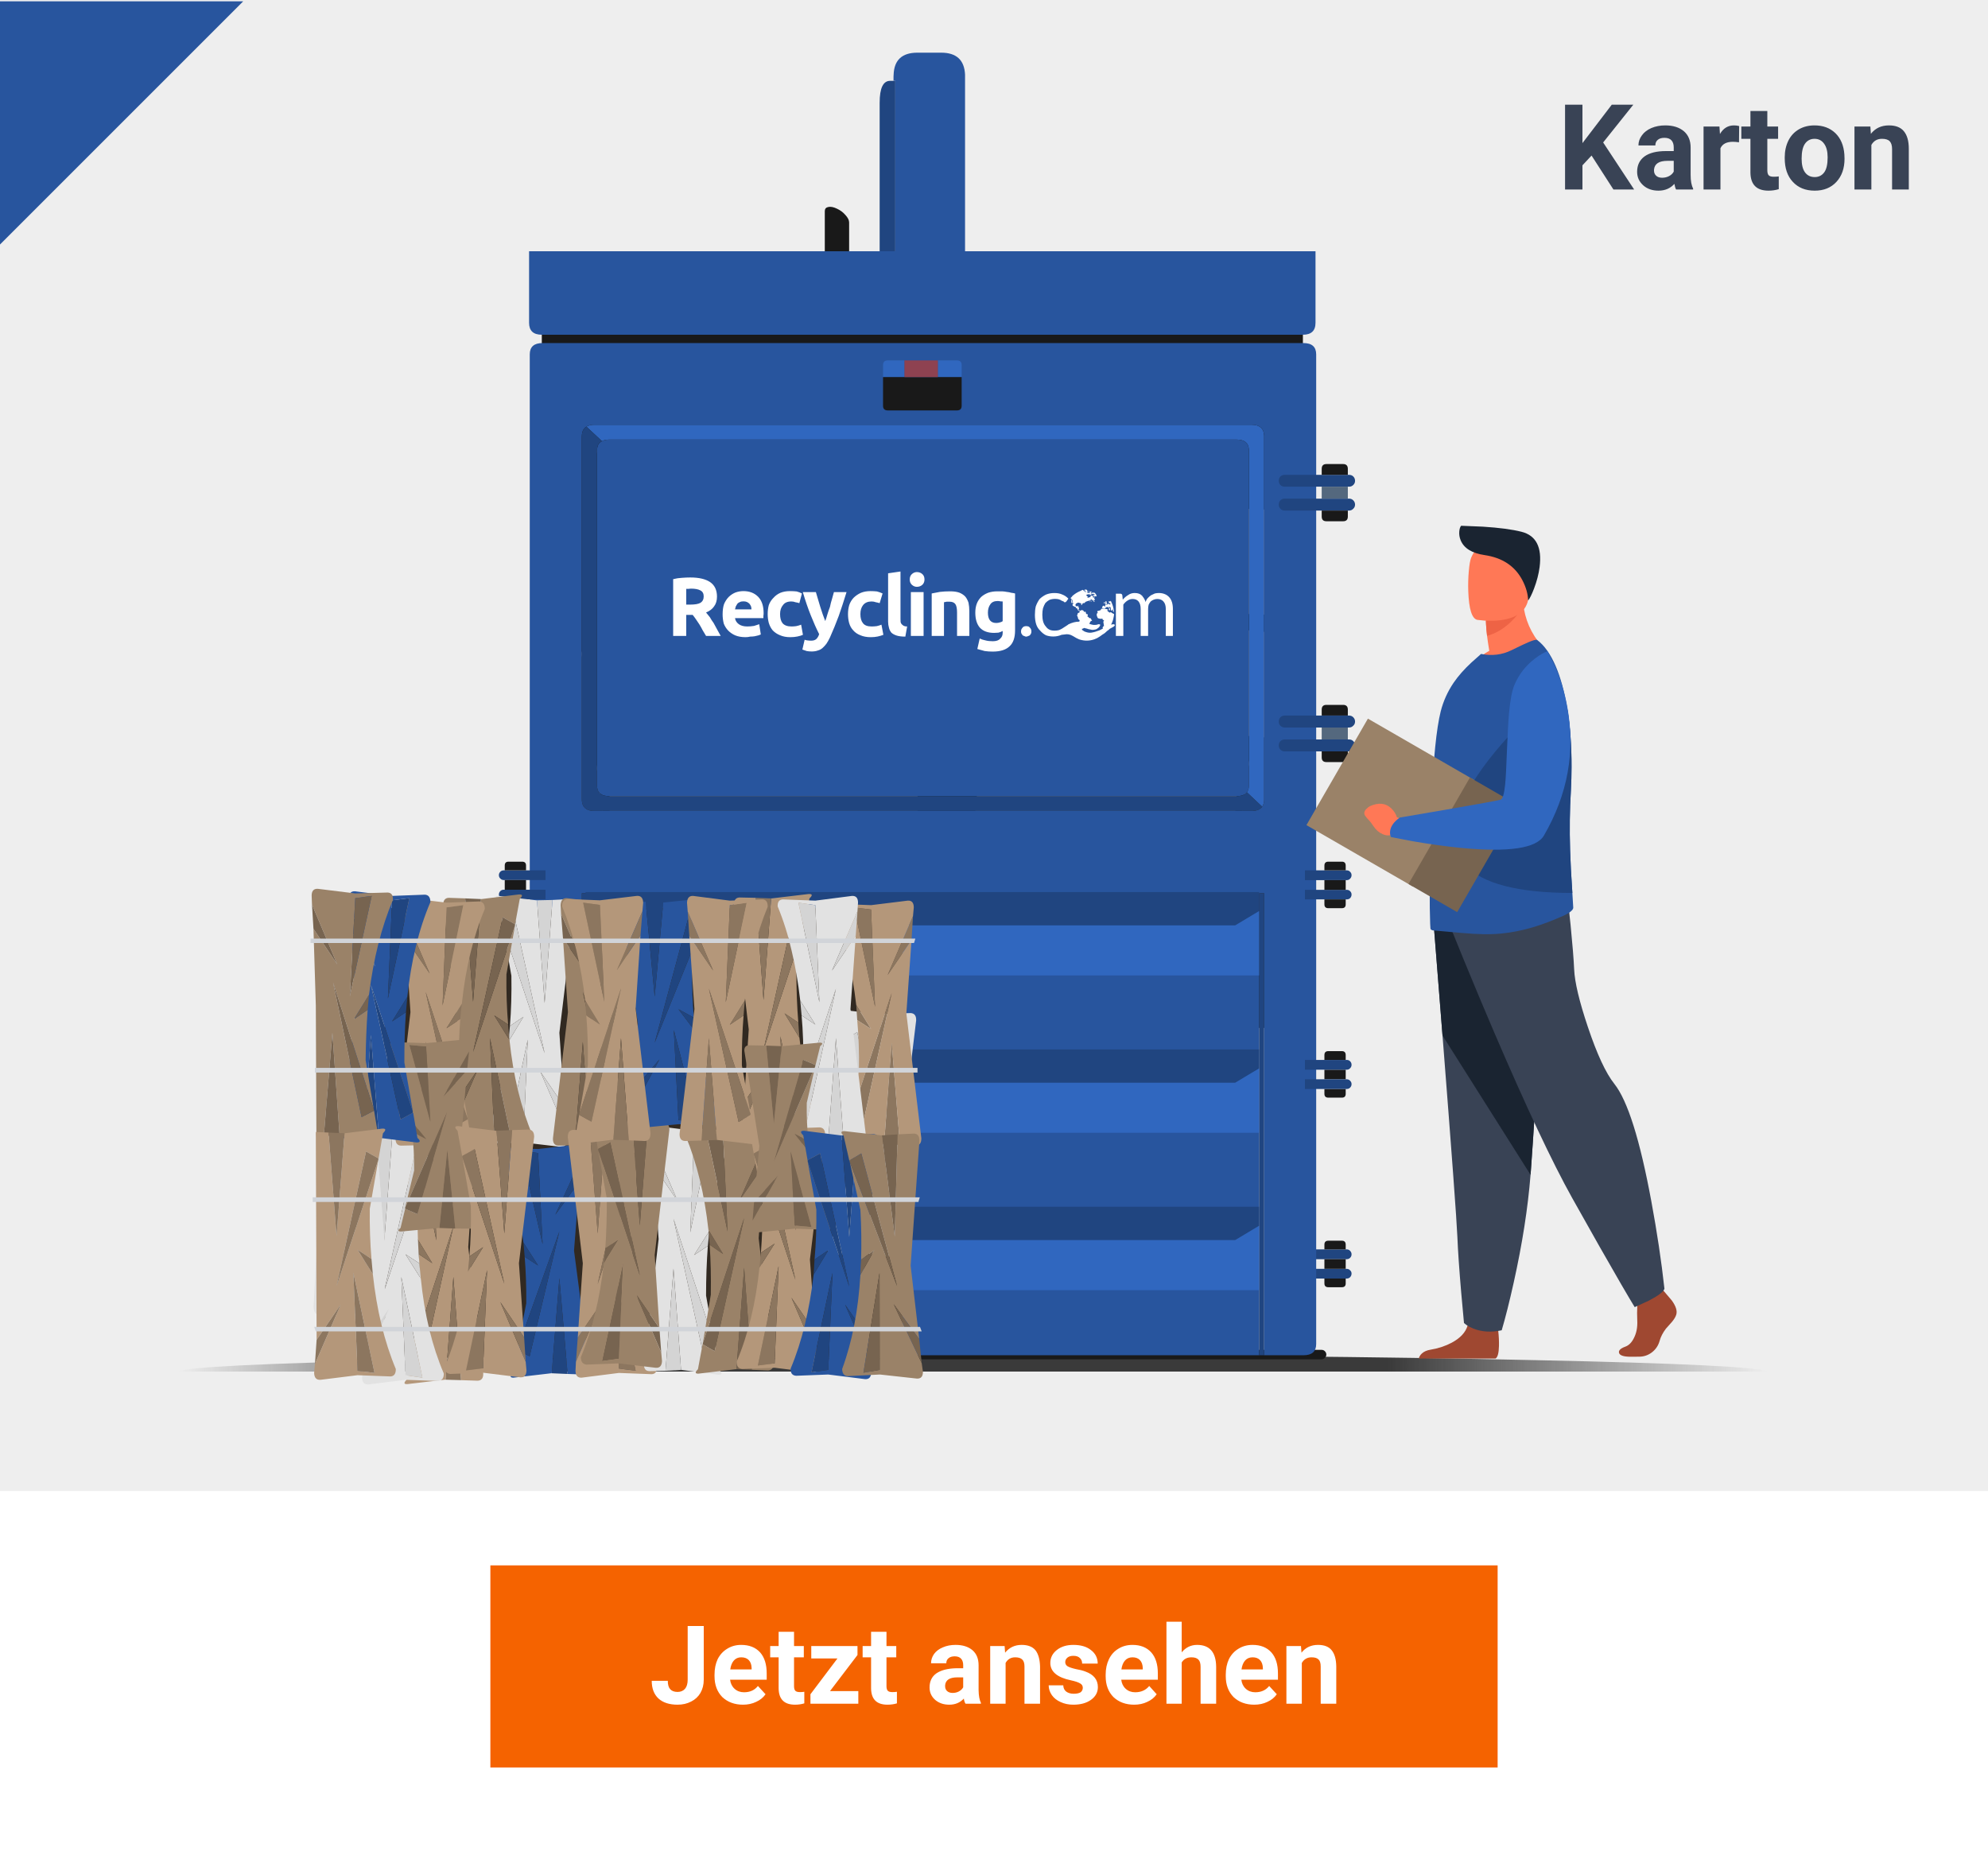 <?xml version="1.0" encoding="utf-8"?>
<!-- Generator: Adobe Illustrator 16.0.0, SVG Export Plug-In . SVG Version: 6.00 Build 0)  -->
<!DOCTYPE svg PUBLIC "-//W3C//DTD SVG 1.1//EN" "http://www.w3.org/Graphics/SVG/1.1/DTD/svg11.dtd">
<svg version="1.1" id="Layer_1" xmlns="http://www.w3.org/2000/svg" xmlns:xlink="http://www.w3.org/1999/xlink" x="0px" y="0px"
	 width="600px" height="560px" viewBox="0 0 600 560" enable-background="new 0 0 600 560" xml:space="preserve">
<symbol  id="Symbol_2" viewBox="22.012 -700.101 311.187 700.1">
	<path fill-rule="evenodd" clip-rule="evenodd" fill="#9F4831" d="M329.149-651.3c3.434-4.767,4.684-8.717,3.75-11.85
		c-0.533-1.833-1.733-3.867-3.6-6.1c-2.3-2.533-4.017-4.466-5.15-5.8c-2.566-3.4-4.316-6.8-5.25-10.2
		c-1.1-3.933-3.233-7.133-6.4-9.6c-3.2-2.466-6.817-3.7-10.85-3.7l-6.75-0.05c-6.1-0.033-9.467,1.034-10.1,3.2
		c-0.6,2.033,1.167,3.8,5.3,5.3c2.867,1.034,5.217,3.35,7.05,6.95c1.1,2.1,1.9,4.35,2.4,6.75c0.533,2.633,0.717,5.467,0.55,8.5
		c-0.2,3.6-0.184,7.983,0.05,13.15l21.65,12.1L329.149-651.3z"/>
	<g id="Layer_3_1_">
		<path fill-rule="evenodd" clip-rule="evenodd" fill="#9F4831" d="M183.1-675.4l0.15-1.5c0.5-4.566,0.7-8.767,0.6-12.6
			c-0.133-6.066-1.1-9.6-2.9-10.6h-64.55c0.467,1.6,1.317,2.983,2.55,4.15c1.8,1.7,4.283,2.8,7.45,3.3
			c6.567,1.1,12.5,3.066,17.8,5.9c7.133,3.833,11.55,8.583,13.25,14.25l0.35,1.25c1.267,5.7,5.866,6.717,13.8,3.05
			C175.566-670.034,179.399-672.434,183.1-675.4z"/>
		<path fill-rule="evenodd" clip-rule="evenodd" fill="#394355" d="M129.05-335.75l94.35,5.85l-4.5-80.6
			c-3.4-59.4-6.15-103.35-8.25-131.85l-0.25-3.3c-2.233-28-6.95-58.184-14.15-90.55c-3.6-16.2-6.966-29.583-10.1-40.15
			c-8.8-1.866-16.716-1.4-23.75,1.4c-2.2,0.866-4.183,1.9-5.95,3.1l-2,1.6c-0.733,7.4-1.517,15.967-2.35,25.7
			c-1.667,19.466-2.733,35-3.2,46.6c-0.566,13.833-4.733,70.3-12.5,169.4L129.05-335.75z"/>
		<path fill-rule="evenodd" clip-rule="evenodd" fill="#1A2431" d="M129.05-335.75l94.35,5.85l-4.5-80.6
			c-3.4-59.4-6.15-103.35-8.25-131.85l-0.25-3.3l-74,117.1L129.05-335.75z"/>
		<path fill-rule="evenodd" clip-rule="evenodd" fill="#394355" d="M154.6-365.7l-10.15,24.95l97.2,27.55l2.4-22.35
			c1.633-16.534,2.633-28.967,3-37.3c0.467-10.833,4.316-27.017,11.55-48.55c7.667-22.867,15.083-38.8,22.25-47.8
			c11.167-14.067,21.533-47,31.1-98.8c4.8-25.9,8.466-50.383,11-73.45c-0.867-2.6-5.284-5.95-13.25-10.05l-11.75-5.4
			c-2.067,3.333-5.817,9.667-11.25,19c-10.833,18.633-24.6,42.883-41.3,72.75c-16.7,29.9-38.533,76.267-65.5,139.1
			C171.466-406.351,163.033-386.234,154.6-365.7z"/>
	</g>
	<path fill-rule="evenodd" clip-rule="evenodd" fill="#FF7856" d="M173-83l-0.15,3.35l31,24.85c-0.5-14.233,2.816-26.95,9.95-38.15
		c3.533-5.6,7.133-9.784,10.8-12.55c-6.867-3.367-14.717-6.417-23.55-9.15c-17.7-5.5-31.517-6.684-41.45-3.55l4.2,4.45
		c3.667,3.434,7.633,6.3,11.9,8.6c-0.9,5.5-1.517,9.7-1.85,12.6C173.45-89.117,173.166-85.934,173-83z"/>
	<path fill-rule="evenodd" clip-rule="evenodd" fill="#28559E" d="M168.8-107.75c9.2-1.8,17.733-0.75,25.6,3.15
		c6.8,3.333,11.367,5.5,13.7,6.5c4.5,1.933,7.116,2.633,7.85,2.1c6-4.5,11.184-11.8,15.55-21.9c4.066-9.466,7.267-21.05,9.6-34.75
		c2.566-15.3,3.816-32.05,3.75-50.25c0-6.367-0.184-13.033-0.55-20c-0.966-15.733-1.183-32.283-0.65-49.65
		c0.267-9.566,0.9-21.617,1.9-36.15c0.467-6.867,0.717-10.983,0.75-12.35c0.034-1.1-0.933-2.367-2.9-3.8
		c-1.367-1-2.967-1.917-4.8-2.75c-9.467-4.233-18.117-7.517-25.95-9.85c-9-2.7-17.917-4.483-26.75-5.35
		c-8.733-0.9-19.867-0.733-33.4,0.5c-15.3,1.4-23.167,2.1-23.6,2.1c-0.9,0-1.717,0.333-2.45,1c-0.333,0.233-0.583,6.267-0.75,18.1
		c-0.133,12.6-0.1,27,0.1,43.2c0,1.8,0.034,3.167,0.1,4.1v0.45c0.133,12.633,0.55,26.3,1.25,41c1.566,36.433,4.133,61.833,7.7,76.2
		c2.2,8.7,5.85,16.8,10.95,24.3c3.867,5.633,8.8,11.233,14.8,16.8L168.8-107.75z"/>
	<path fill-rule="evenodd" clip-rule="evenodd" fill="#204580" d="M241.101-152.65c2.566-15.3,3.816-32.05,3.75-50.25
		c0-6.367-0.184-13.033-0.55-20c-0.966-15.733-1.183-32.283-0.65-49.65c0.267-9.566,0.9-21.617,1.9-36.15
		c-45.733,0.066-75.716,7.85-89.95,23.35c-11.4,12.4-12.5,29.45-3.3,51.15c6.567,15.466,17.95,32.5,34.15,51.1
		c8.1,9.267,15.534,17,22.3,23.2L241.101-152.65z"/>
	<g>
		<polygon fill-rule="evenodd" clip-rule="evenodd" fill="#9A8268" points="22.012,-251.662 73.688,-162.149 163.165,-213.804 
			111.49,-303.317 		"/>
		<polygon fill-rule="evenodd" clip-rule="evenodd" fill="#776450" points="159.452,-211.66 200.405,-235.303 148.729,-324.815 
			107.776,-301.173 		"/>
	</g>
	<path fill-rule="evenodd" clip-rule="evenodd" fill="#FF7856" d="M72.3-238.15c0.933,1,1.983,1.816,3.15,2.45
		c7.267,3.2,13.216,2.583,17.85-1.85c2.333-2.233,3.933-4.767,4.8-7.6l7.35-2.35l-4.6-12.15l-6.15,0.2
		c-2.667-1.2-5.55-1.134-8.65,0.2c-3.034,1.3-5.617,3.567-7.75,6.8c-1.567,2.366-2.85,4.033-3.85,5c-1.133,1.133-2.133,2.316-3,3.55
		C70.149-242.034,70.433-240.117,72.3-238.15z"/>
	<path fill-rule="evenodd" clip-rule="evenodd" fill="#3067BF" d="M224.601-105.45l6.3-12.55c4.667-10.7,8.1-21.966,10.3-33.8
		c7.034-37.8,0.517-74-19.55-108.6c-6.267-10.8-29.566-14.267-69.9-10.4c-12.6,1.233-26.167,3.117-40.7,5.65l-17.95,3.45
		c-0.733,1.333-0.983,3.017-0.75,5.05c0.5,4.067,3.216,7.85,8.15,11.35l38.95,6.65c26.7,4.633,41.917,7.4,45.65,8.3
		c1.8,0.433,3.116,4.733,3.95,12.9c0.5,4.867,1,14.25,1.5,28.15c0.567,14.434,1.15,25.033,1.75,31.8
		c1.034,11.167,2.567,19.117,4.6,23.85c3.8,8.867,9.566,16.233,17.3,22.1C218.034-108.65,221.5-106.616,224.601-105.45z"/>
	<path fill-rule="evenodd" clip-rule="evenodd" fill="#EE6345" d="M196.399-78.2c-6.767-7.333-14.283-12.117-22.55-14.35
		c-0.4,3.433-0.684,6.617-0.85,9.55l-0.15,3.35l15.9,12.7l15.35-0.9C202.366-71.084,199.8-74.534,196.399-78.2z"/>
	<path fill-rule="evenodd" clip-rule="evenodd" fill="#FF7856" d="M212.5-31.101c0.3-3.133-0.017-7.55-0.95-13.25
		c-0.567-3.366-1.55-8.95-2.95-16.75c-1.533-10.2-9.15-16.267-22.85-18.2c-4.3-0.6-8.95-0.75-13.95-0.45l-6.2,0.65
		c-4.5,1.034-7.017,9.034-7.55,24c-0.2,5.733-0.05,11.4,0.45,17c0.467,5.4,1.117,9.117,1.95,11.15c2.1,5.1,5.133,8.616,9.1,10.55
		c5.767,2.833,14.216,3.083,25.35,0.75c5.967-1.233,10.367-3.184,13.2-5.85C210.633-23.9,212.1-27.101,212.5-31.101z"/>
	<path fill-rule="evenodd" clip-rule="evenodd" fill="#1A2431" d="M171.75-24.65c-10.6,1.566-17.3,5.717-20.1,12.45
		c-1,2.433-1.383,4.933-1.15,7.5c0.2,2.167,0.717,3.733,1.55,4.7l18.25-0.75c13.733-0.867,24.566-2.3,32.5-4.3
		c12.3-3.1,17.366-13.034,15.2-29.8c-0.767-5.767-2.317-11.733-4.65-17.9c-1.967-5.133-3.633-8.483-5-10.05
		c-0.133,5.466-1.75,11.167-4.85,17.1C197.267-33.867,186.683-26.851,171.75-24.65z"/>
</symbol>
<symbol  id="heavy_dut" viewBox="-10.85 -591.157 606.395 591.157">
	<g id="Layer_3_2_">
		<path fill-rule="evenodd" clip-rule="evenodd" fill="#191919" d="M92.85-580c-0.533,0-1,0.217-1.4,0.65
			c-0.4,0.4-0.6,0.883-0.6,1.45c0,0.566,0.2,1.066,0.6,1.5c0.4,0.4,0.867,0.6,1.4,0.6H437.9c0.567,0,1.05-0.2,1.45-0.6
			c0.433-0.434,0.65-0.934,0.65-1.5c0-0.567-0.217-1.05-0.65-1.45c-0.4-0.433-0.883-0.65-1.45-0.65H92.85z"/>
	</g>
	<g>
		<g>
			<path fill-rule="evenodd" clip-rule="evenodd" fill="#204580" d="M448.6-535.55h-9.45h-8.65v4.35h8.65h9.45h0.45
				c0.6,0,1.1-0.216,1.5-0.65c0.434-0.433,0.65-0.95,0.65-1.55s-0.217-1.117-0.65-1.55c-0.4-0.4-0.9-0.6-1.5-0.6H448.6z
				 M448.6-539.85h0.45c0.6,0,1.1-0.216,1.5-0.65c0.434-0.367,0.65-0.85,0.65-1.45c0-0.6-0.217-1.133-0.65-1.6
				c-0.4-0.4-0.9-0.6-1.5-0.6h-0.45h-9.45h-8.65v4.3h8.65H448.6z"/>
			<path fill-rule="evenodd" clip-rule="evenodd" fill="#191919" d="M439.15-531.2v2.1c0,1.167,0.583,1.75,1.75,1.75h6
				c1.133,0,1.7-0.583,1.7-1.75v-2.1H439.15z M439.15-535.55h9.45v-4.3h-9.45V-535.55z M448.6-544.15v-2.15
				c0-1.134-0.567-1.7-1.7-1.7h-6c-1.167,0-1.75,0.566-1.75,1.7v2.15H448.6z"/>
		</g>
	</g>
	<g>
		<path fill-rule="evenodd" clip-rule="evenodd" fill="#204580" d="M246.4-12.5h2.3v-132.25h-6.95V-22.2
			C241.75-15.733,243.3-12.5,246.4-12.5z"/>
		<g>
			<path fill-rule="evenodd" clip-rule="evenodd" fill="#28559E" d="M247.95-9.75C248.183-3.25,251.7,0,258.5,0h10.55
				c6.767,0,10.3-3.25,10.6-9.75c0-0.267,0-0.55,0-0.85v-134.15H248.7V-12.5h-0.8v1.9C247.9-10.3,247.917-10.017,247.95-9.75z"/>
		</g>
	</g>
	<g>
		<g>
			<polygon fill-rule="evenodd" clip-rule="evenodd" fill="#191919" points="429.6,-140.05 428.2,-140.8 390.45,-432.9 
				131.5,-432.9 92.65,-139.75 91.8,-140.05 91.8,-108 429.6,-108 			"/>
			<path fill-rule="evenodd" clip-rule="evenodd" fill="#2C2C2C" d="M390.45-432.9l37.75,292.1l1.4,0.75V-432.9H390.45z
				 M131.5-432.9H91.8v292.85l0.85,0.3L131.5-432.9z"/>
		</g>
	</g>
	<g>
		<path fill-rule="evenodd" clip-rule="evenodd" fill="#8C765F" d="M121.85-346.3v39.95c0,2.233,1.333,3.35,4,3.35H254.6
			c2.667,0,4-1.117,4-3.35v-39.95c0-2.2-1.333-3.3-4-3.3H125.85C123.183-349.6,121.85-348.5,121.85-346.3z"/>
		<g>
			<polygon fill-rule="evenodd" clip-rule="evenodd" fill="#A8907A" points="188.35,-318.65 177.95,-321.9 177.95,-302.75 
				198.75,-302.75 198.75,-321.9 			"/>
		</g>
	</g>
	<g>
		<path fill-rule="evenodd" clip-rule="evenodd" fill="#8C765F" d="M399-306.95c2.167-0.233,3.167-1.45,3-3.65l-3.65-39.8
			c-0.2-2.233-1.4-3.25-3.6-3.05l-107.8,9.9c-2.233,0.233-3.233,1.45-3,3.65l3.65,39.8c0.167,2.233,1.367,3.233,3.6,3L399-306.95z"
			/>
		<g>
			<polygon fill-rule="evenodd" clip-rule="evenodd" fill="#A8907A" points="352.15,-321.65 343.8,-317.6 334.8,-320.05 
				336.55,-300.95 353.9,-302.55 			"/>
		</g>
	</g>
	<g>
		<path fill-rule="evenodd" clip-rule="evenodd" fill="#8C765F" d="M425.45-258.3c2.167-0.2,3.167-1.417,3-3.65l-3.65-39.8
			c-0.2-2.2-1.4-3.2-3.6-3l-107.8,9.9c-2.233,0.2-3.233,1.417-3,3.65l3.65,39.8c0.167,2.2,1.367,3.2,3.6,3L425.45-258.3z"/>
		<g>
			<polygon fill-rule="evenodd" clip-rule="evenodd" fill="#A8907A" points="361.25,-271.35 363,-252.25 380.35,-253.85 
				378.6,-272.95 370.25,-268.9 			"/>
		</g>
	</g>
	<g>
		<path fill-rule="evenodd" clip-rule="evenodd" fill="#8C765F" d="M417.25-206.35l-1.6-39.95c-0.1-2.2-1.25-3.25-3.45-3.15
			l-108.15,4.35c-2.233,0.067-3.3,1.217-3.2,3.45l1.6,39.85c0.066,2.233,1.216,3.316,3.45,3.25l108.15-4.3
			C416.25-202.95,417.317-204.117,417.25-206.35z"/>
		<g>
			<polygon fill-rule="evenodd" clip-rule="evenodd" fill="#A8907A" points="368.75,-200.7 367.95,-219.95 359.35,-216.35 
				350.6,-219.25 351.35,-200.1 			"/>
		</g>
	</g>
	<g>
		<path fill-rule="evenodd" clip-rule="evenodd" fill="#8C765F" d="M243.15-195.5l39.9,3.2c2.167,0.133,3.317-0.8,3.45-2.8
			l7.55-97.75c0.167-2-0.867-3.066-3.1-3.2l-39.75-3.15c-2.233-0.167-3.417,0.733-3.55,2.7L240-198.7
			C239.867-196.767,240.917-195.7,243.15-195.5z"/>
		<g>
			<polygon fill-rule="evenodd" clip-rule="evenodd" fill="#A8907A" points="261.8,-239.05 259.2,-247.1 263.1,-254.7 244,-256.25 
				242.7,-240.5 			"/>
		</g>
	</g>
	<g>
		<path fill-rule="evenodd" clip-rule="evenodd" fill="#8C765F" d="M236.25-210.25l-4.5-87.95c-0.1-1.8-1.05-2.65-2.85-2.55
			l-32.4,1.7c-1.8,0.033-2.65,0.95-2.55,2.75l4.45,87.95c0.067,1.8,1,2.65,2.8,2.55l32.45-1.6
			C235.45-207.533,236.317-208.483,236.25-210.25z"/>
		<g>
			<polygon fill-rule="evenodd" clip-rule="evenodd" fill="#A8907A" points="221.65,-254.1 219.4,-246.85 235.05,-247.6 
				234.3,-261.75 218.7,-261 			"/>
		</g>
	</g>
	<g>
		<path fill-rule="evenodd" clip-rule="evenodd" fill="#8C765F" d="M118.25-197.15c-0.067,2.033,1,3.133,3.2,3.3l39.95,1.8
			c2.2,0.133,3.35-0.833,3.45-2.9l5.5-101.7c0.1-2.067-0.95-3.133-3.15-3.2l-39.9-1.95c-2.2-0.1-3.383,0.9-3.55,3L118.25-197.15z"/>
		<g>
			<polygon fill-rule="evenodd" clip-rule="evenodd" fill="#A8907A" points="134.5,-248.4 138.15,-256.4 118.95,-257.25 
				118.05,-240.9 137.3,-240.05 			"/>
		</g>
	</g>
	<g>
		<g>
			<path fill-rule="evenodd" clip-rule="evenodd" fill="#C3A747" d="M192.5-178.3c-0.433,0.433-0.65,0.933-0.65,1.5
				c0,0.566,0.217,1.066,0.65,1.5c0.467,0.4,1,0.6,1.6,0.6h57.4c0.6,0,1.133-0.2,1.6-0.6c0.433-0.434,0.65-0.934,0.65-1.5
				c0-0.567-0.217-1.067-0.65-1.5c-0.467-0.4-1-0.6-1.6-0.6h-57.4C193.5-178.9,192.967-178.7,192.5-178.3z M328.85-175.3
				c0.467-0.434,0.7-0.934,0.7-1.5c0-0.567-0.233-1.067-0.7-1.5c-0.434-0.4-0.95-0.6-1.55-0.6h-57.45c-0.6,0-1.117,0.2-1.55,0.6
				c-0.466,0.433-0.7,0.933-0.7,1.5c0,0.566,0.233,1.066,0.7,1.5c0.434,0.4,0.95,0.6,1.55,0.6h57.45
				C327.9-174.7,328.417-174.9,328.85-175.3z"/>
			<path fill-rule="evenodd" clip-rule="evenodd" fill="#394655" d="M344.05-178.3c-0.433,0.433-0.65,0.933-0.65,1.5
				c0,0.566,0.217,1.066,0.65,1.5c0.467,0.4,1,0.6,1.6,0.6h57.4c0.6,0,1.133-0.2,1.6-0.6c0.434-0.434,0.65-0.934,0.65-1.5
				c0-0.567-0.216-1.067-0.65-1.5c-0.467-0.4-1-0.6-1.6-0.6h-57.4C345.05-178.9,344.517-178.7,344.05-178.3z M175.75-174.7
				c0.6,0,1.117-0.2,1.55-0.6c0.467-0.434,0.7-0.934,0.7-1.5c0-0.567-0.233-1.067-0.7-1.5c-0.433-0.4-0.95-0.6-1.55-0.6H118.3
				c-0.6,0-1.117,0.2-1.55,0.6c-0.467,0.433-0.7,0.933-0.7,1.5c0,0.566,0.233,1.066,0.7,1.5c0.433,0.4,0.95,0.6,1.55,0.6H175.75z"/>
		</g>
	</g>
	<g>
		<g>
			<path fill-rule="evenodd" clip-rule="evenodd" fill="#3067BF" d="M118.5-172.45l-6.9,6.45c0.9,0.567,2.083,0.85,3.55,0.85H406.8
				c1.867,0,3.267-0.45,4.2-1.35c0.9-0.8,1.367-2.017,1.4-3.65v-161.5c-0.033-1.233-0.316-2.25-0.85-3.05l-6.8,6.4
				c0.567,0.733,0.867,1.683,0.9,2.85v149.05c-0.066,1.6-0.55,2.767-1.45,3.5c-0.934,0.767-2.25,1.15-3.95,1.15h-278.6
				C120.317-171.75,119.267-171.983,118.5-172.45z"/>
			<path fill-rule="evenodd" clip-rule="evenodd" fill="#28559E" d="M118.5-172.45c0.767,0.467,1.817,0.7,3.15,0.7h278.6
				c1.7,0,3.017-0.383,3.95-1.15c0.9-0.733,1.383-1.9,1.45-3.5v-149.05c-0.033-1.167-0.333-2.117-0.9-2.85
				c-0.333-0.434-0.75-0.784-1.25-1.05c-0.8-0.433-1.883-0.65-3.25-0.65h-278.6c-1.333,0-2.4,0.217-3.2,0.65
				c-0.5,0.267-0.917,0.617-1.25,1.05c-0.1,0.066-0.184,0.15-0.25,0.25c-0.4,0.767-0.617,1.65-0.65,2.65v148.9
				c0.034,1.067,0.25,1.967,0.65,2.7C117.317-173.233,117.833-172.783,118.5-172.45z M412.4-578.2v205.1h-2.25v-205.1H111.8v205.1
				h-2.25v-205.1H92.1c-3.767,0-5.65,1.667-5.65,5v439.25c0,3.367,1.883,5.05,5.65,5.05h337.75c3.767,0,5.65-1.684,5.65-5.05V-573.2
				c0-3.333-1.883-5-5.65-5H412.4z M111.6-166c-0.567-0.333-1.017-0.783-1.35-1.35c-0.433-0.767-0.667-1.733-0.7-2.9V-331.6
				c0.034-1.1,0.267-2.05,0.7-2.85c0.033-0.066,0.1-0.15,0.2-0.25c0.333-0.466,0.783-0.867,1.35-1.2c0.867-0.467,1.983-0.7,3.35-0.7
				H406.8c1.367,0,2.483,0.233,3.35,0.7c0.567,0.3,1.033,0.7,1.4,1.2c0.534,0.8,0.817,1.817,0.85,3.05v161.5
				c-0.033,1.633-0.5,2.85-1.4,3.65c-0.933,0.9-2.333,1.35-4.2,1.35H115.15C113.683-165.15,112.5-165.433,111.6-166z"/>
			<path fill-rule="evenodd" clip-rule="evenodd" fill="#204580" d="M410.15-578.2v205.1h2.25v-205.1H410.15z M118.5-172.45
				c-0.667-0.333-1.183-0.783-1.55-1.35c-0.4-0.733-0.617-1.633-0.65-2.7v-148.9c0.034-1,0.25-1.883,0.65-2.65
				c0.066-0.1,0.15-0.184,0.25-0.25c0.333-0.434,0.75-0.784,1.25-1.05c0.8-0.433,1.867-0.65,3.2-0.65h278.6
				c1.367,0,2.45,0.217,3.25,0.65c0.5,0.267,0.917,0.617,1.25,1.05l6.8-6.4c-0.367-0.5-0.833-0.9-1.4-1.2
				c-0.867-0.467-1.983-0.7-3.35-0.7H115.15c-1.367,0-2.483,0.233-3.35,0.7c-0.566,0.333-1.017,0.733-1.35,1.2
				c-0.1,0.1-0.167,0.184-0.2,0.25c-0.433,0.8-0.667,1.75-0.7,2.85v161.35c0.034,1.167,0.267,2.133,0.7,2.9
				c0.333,0.567,0.783,1.017,1.35,1.35L118.5-172.45z M111.8-578.2h-2.25v205.1h2.25V-578.2z"/>
		</g>
	</g>
	<g>
		<path fill-rule="evenodd" clip-rule="evenodd" fill="#191919" d="M217.4-89.55v19.2c0,1.033,0.517,1.65,1.55,1.85
			c1.066,0.233,2.35-0.017,3.85-0.75c1.467-0.667,2.717-1.6,3.75-2.8c1.1-1.2,1.65-2.3,1.65-3.3v-19.2L217.4-89.55z"/>
	</g>
	<g>
		<path fill-rule="evenodd" clip-rule="evenodd" fill="#28559E" d="M435.2-119.9c0-3.533-1.867-5.3-5.6-5.3H91.8
			c-3.767,0-5.65,1.767-5.65,5.3v31.75H435.2V-119.9z"/>
	</g>
	<g>
		<g>
			<path fill-rule="evenodd" clip-rule="evenodd" fill="#204580" d="M437.95-187.4h11.6h0.55c0.733,0,1.35-0.233,1.85-0.7
				c0.533-0.533,0.8-1.183,0.8-1.95c0-0.733-0.267-1.35-0.8-1.85c-0.5-0.5-1.117-0.75-1.85-0.75h-0.55h-11.6h-16.4
				c-0.767,0-1.417,0.25-1.95,0.75c-0.467,0.5-0.7,1.117-0.7,1.85c0,0.767,0.233,1.417,0.7,1.95c0.533,0.467,1.183,0.7,1.95,0.7
				H437.95z M449.55-197.95h0.55c0.733,0,1.35-0.25,1.85-0.75c0.533-0.533,0.8-1.167,0.8-1.9s-0.267-1.35-0.8-1.85
				c-0.5-0.533-1.117-0.8-1.85-0.8h-0.55h-11.6h-16.4c-0.767,0-1.417,0.267-1.95,0.8c-0.467,0.5-0.7,1.117-0.7,1.85
				s0.233,1.367,0.7,1.9c0.533,0.5,1.183,0.75,1.95,0.75h16.4H449.55z"/>
			<path fill-rule="evenodd" clip-rule="evenodd" fill="#191919" d="M437.95-187.4v2.65c0,1.433,0.7,2.15,2.1,2.15h7.4
				c1.4,0,2.1-0.717,2.1-2.15v-2.65H437.95z M449.55-203.25v-2.65c0-1.4-0.7-2.1-2.1-2.1h-7.4c-1.4,0-2.1,0.7-2.1,2.1v2.65H449.55z"
				/>
			<polygon fill-rule="evenodd" clip-rule="evenodd" fill="#54687E" points="449.55,-192.65 449.55,-197.95 437.95,-197.95 
				437.95,-192.65 			"/>
		</g>
	</g>
	<g>
		<g>
			<path fill-rule="evenodd" clip-rule="evenodd" fill="#191919" d="M437.95-294.25v2.65c0,1.4,0.7,2.1,2.1,2.1h7.4
				c1.4,0,2.1-0.7,2.1-2.1v-2.65H437.95z M449.55-310.15v-2.65c0-1.4-0.7-2.1-2.1-2.1h-7.4c-1.4,0-2.1,0.7-2.1,2.1v2.65H449.55z"/>
			<path fill-rule="evenodd" clip-rule="evenodd" fill="#204580" d="M437.95-294.25h11.6h0.55c0.733,0,1.35-0.25,1.85-0.75
				c0.533-0.533,0.8-1.167,0.8-1.9c0-0.767-0.267-1.383-0.8-1.85c-0.5-0.533-1.117-0.8-1.85-0.8h-0.55h-11.6h-16.4
				c-0.767,0-1.417,0.267-1.95,0.8c-0.467,0.467-0.7,1.083-0.7,1.85c0,0.733,0.233,1.367,0.7,1.9c0.533,0.5,1.183,0.75,1.95,0.75
				H437.95z M449.55-310.15h-11.6h-16.4c-0.767,0-1.417,0.267-1.95,0.8c-0.467,0.5-0.7,1.117-0.7,1.85s0.233,1.367,0.7,1.9
				c0.533,0.5,1.183,0.75,1.95,0.75h16.4h11.6h0.55c0.733,0,1.35-0.25,1.85-0.75c0.533-0.533,0.8-1.167,0.8-1.9
				s-0.267-1.35-0.8-1.85c-0.5-0.533-1.117-0.8-1.85-0.8H449.55z"/>
			<polygon fill-rule="evenodd" clip-rule="evenodd" fill="#54687E" points="437.95,-304.85 437.95,-299.55 449.55,-299.55 
				449.55,-304.85 			"/>
		</g>
	</g>
	<g>
		<g>
			<path fill-rule="evenodd" clip-rule="evenodd" fill="#3067BF" d="M267.6-136.6h8.45c1.4,0,2.1-0.7,2.1-2.1v-5.3H267.6V-136.6z
				 M252.75-136.6v-7.4h-9.5v5.3c0,1.4,0.7,2.1,2.1,2.1H252.75z"/>
			<path fill-rule="evenodd" clip-rule="evenodd" fill="#191919" d="M278.15-144v-12.7c0-1.4-0.7-2.1-2.1-2.1h-30.7
				c-1.4,0-2.1,0.7-2.1,2.1v12.7h9.5h14.85H278.15z"/>
			<polygon fill-rule="evenodd" clip-rule="evenodd" fill="#8E4251" points="267.6,-144 252.75,-144 252.75,-136.6 267.6,-136.6 			
				"/>
		</g>
	</g>
	<g>
		<g>
			<path fill-rule="evenodd" clip-rule="evenodd" fill="#204580" d="M410.15-381.05l-10.6-6.35h-275.5l-12.85-20.55v35.35h298.95
				V-381.05z M410.15-450.9l-10.6-6.35h-275.5L111.2-477.8v35.35h298.95V-450.9z M410.15-520.75l-10.6-6.35h-275.5l-12.85-20.5v35.3
				h298.95V-520.75z"/>
			<path fill-rule="evenodd" clip-rule="evenodd" fill="#3067BF" d="M111.2-407.95l12.85,20.55h275.5l10.6,6.35v-28.55H111.2
				V-407.95z M410.15-450.9v-28.55H111.2v1.65l12.85,20.55h275.5L410.15-450.9z M111.2-547.6l12.85,20.5h275.5l10.6,6.35v-28.55
				H111.2V-547.6z"/>
		</g>
	</g>
	<g>
		<g>
			<path fill-rule="evenodd" clip-rule="evenodd" fill="#204580" d="M439.15-362.95h9.45h0.45c0.6,0,1.1-0.216,1.5-0.65
				c0.434-0.4,0.65-0.9,0.65-1.5s-0.217-1.117-0.65-1.55c-0.4-0.434-0.9-0.65-1.5-0.65h-0.45h-9.45h-8.65v4.35H439.15z
				 M448.6-375.85h-9.45h-8.65v4.25h8.65h9.45h0.45c0.6,0,1.1-0.2,1.5-0.6c0.434-0.4,0.65-0.9,0.65-1.5c0-0.6-0.217-1.133-0.65-1.6
				c-0.4-0.367-0.9-0.55-1.5-0.55H448.6z"/>
			<path fill-rule="evenodd" clip-rule="evenodd" fill="#191919" d="M448.6-362.95h-9.45v2.1c0,1.167,0.583,1.75,1.75,1.75h6
				c1.133,0,1.7-0.583,1.7-1.75V-362.95z M439.15-367.3h9.45v-4.3h-9.45V-367.3z M439.15-375.85h9.45v-2.2
				c0-1.133-0.567-1.7-1.7-1.7h-6c-1.167,0-1.75,0.567-1.75,1.7V-375.85z"/>
		</g>
	</g>
	<g>
		<g>
			<path fill-rule="evenodd" clip-rule="evenodd" fill="#191919" d="M448.6-447.1h-9.45v2.15c0,1.167,0.583,1.75,1.75,1.75h6
				c1.133,0,1.7-0.583,1.7-1.75V-447.1z M439.15-451.45h9.45v-4.25h-9.45V-451.45z M439.15-460h9.45v-2.15
				c0-1.133-0.567-1.7-1.7-1.7h-6c-1.167,0-1.75,0.567-1.75,1.7V-460z"/>
			<path fill-rule="evenodd" clip-rule="evenodd" fill="#204580" d="M448.6-451.45h-9.45h-8.65v4.35h8.65h9.45h0.45
				c0.6,0,1.1-0.2,1.5-0.6c0.434-0.433,0.65-0.95,0.65-1.55s-0.217-1.117-0.65-1.55c-0.4-0.434-0.9-0.65-1.5-0.65H448.6z
				 M439.15-455.7h9.45h0.45c0.6,0,1.1-0.216,1.5-0.65c0.434-0.4,0.65-0.9,0.65-1.5s-0.217-1.117-0.65-1.55
				c-0.4-0.4-0.9-0.6-1.5-0.6h-0.45h-9.45h-8.65v4.3H439.15z"/>
		</g>
	</g>
	<g>
		<path fill-rule="evenodd" clip-rule="evenodd" fill="#FFFFFF" d="M367.7-243.6c-0.633,0.733-1.55,1.1-2.75,1.1
			c-0.5,0-1.017-0.1-1.55-0.3c-0.467-0.167-0.917-0.434-1.35-0.8c-0.333-0.4-0.633-0.867-0.9-1.4c-0.167-0.6-0.25-1.25-0.25-1.95
			v-11.95h-3.3v11.95c0,1.467-0.317,2.583-0.95,3.35c-0.6,0.733-1.467,1.1-2.6,1.1c-0.8,0-1.533-0.217-2.2-0.65
			c-0.767-0.467-1.417-1.083-1.95-1.85v-13.9h-3.3v18.75h1.95c0.5,0,0.8-0.233,0.9-0.7l0.2-1.95c0.7,0.833,1.5,1.517,2.4,2.05
			c0.833,0.6,1.8,0.9,2.9,0.9c1.4,0,2.45-0.367,3.15-1.1c0.167-0.1,0.3-0.267,0.4-0.5c0.533-0.6,0.967-1.4,1.3-2.4
			c0.2,0.733,0.55,1.35,1.05,1.85c0.467,0.467,0.917,0.85,1.35,1.15c0.566,0.3,1.133,0.567,1.7,0.8c0.6,0.133,1.2,0.2,1.8,0.2
			c1,0,1.917-0.183,2.75-0.55c0.7-0.3,1.316-0.75,1.85-1.35c0.534-0.6,0.934-1.333,1.2-2.2s0.4-1.867,0.4-3v-11.95h-3.15v11.95
			C368.75-245.483,368.4-244.367,367.7-243.6z M332.95-238.7h-0.5l0.1,0.15c0.034,0.066,0.133,0.133,0.3,0.2
			c0.133,0.033,0.267,0.05,0.4,0.05c0.067,0,0.15-0.017,0.25-0.05c0.233-0.066,0.35-0.183,0.35-0.35c0.066-0.066,0.1-0.167,0.1-0.3
			c0.033,0,0.15-0.05,0.35-0.15h0.1c0.1,0.033,0.184,0.083,0.25,0.15h0.1c0-0.067,0.05-0.117,0.15-0.15
			c-0.233-0.067-0.4-0.1-0.5-0.1s-0.25,0.033-0.45,0.1c0-0.067,0-0.167,0-0.3c-0.067-0.167-0.067-0.25,0-0.25l0.3-0.05l0.15-0.1
			l0.15,0.15h0.1l0.25-0.05c0.1,0,0.167,0.017,0.2,0.05l0.1,0.1l-0.3,0.25c0.1,0.067,0.167,0.133,0.2,0.2c0.066,0,0.183,0,0.35,0
			l0.45-0.3c-0.066-0.1-0.133-0.15-0.2-0.15c-0.167-0.066-0.25-0.117-0.25-0.15c0-0.167,0.05-0.25,0.15-0.25
			c0-0.033,0.066-0.083,0.2-0.15l0.1,0.4c0.067,0.033,0.25,0.05,0.55,0.05c0.033,0.067,0.15,0.067,0.35,0
			c0.067,0,0.184-0.017,0.35-0.05c0.1,0,0.184-0.083,0.25-0.25c0.1-0.033,0.184-0.167,0.25-0.4c0.133-0.067,0.2-0.117,0.2-0.15
			c0.133,0,0.133-0.1,0-0.3l0.25-0.2c-0.033-0.167-0.117-0.25-0.25-0.25h-0.3c-0.1,0.133-0.15,0.133-0.15,0l-0.15-0.15l-0.45,0.15
			c-0.3,0.233-0.45,0.383-0.45,0.45l0.9,0.1c-0.067,0.133-0.1,0.217-0.1,0.25c0,0.067-0.083,0.1-0.25,0.1l-0.55,0.25
			c-0.067,0-0.15-0.033-0.25-0.1c-0.067-0.1-0.133-0.15-0.2-0.15h-0.3c-0.033,0-0.033-0.033,0-0.1v-0.05c0-0.067-0.05-0.1-0.15-0.1
			c0,0.066-0.05,0.1-0.15,0.1v-0.2h-0.2c-0.133,0.067-0.15,0.15-0.05,0.25l0.05,0.1c-1.067,0-1.6-0.117-1.6-0.35
			c-0.033-0.2,0.033-0.317,0.2-0.35c0-0.133,0.083-0.217,0.25-0.25c0.033-0.066,0.1-0.1,0.2-0.1v-0.15l-0.2-0.4
			c0.133,0,0.233,0,0.3,0l0.15,0.1c0.1,0.033,0.15,0.083,0.15,0.15c0.067,0,0.133,0,0.2,0h0.45l0.25,0.65
			c0,0.167,0.083,0.217,0.25,0.15c0.133,0,0.267-0.033,0.4-0.1c0.1-0.034,0.217-0.117,0.35-0.25c0.033,0,0.05-0.017,0.05-0.05
			l-0.15-0.4c0.066-0.067,0.217-0.1,0.45-0.1l0.35,0.1c0-0.1-0.05-0.233-0.15-0.4c-0.067-0.133-0.017-0.25,0.15-0.35
			c0-0.1,0.033-0.15,0.1-0.15c0.033-0.067,0.033-0.117,0-0.15l-0.1-0.25h-0.25l-0.1-0.1c-0.066,0-0.066-0.05,0-0.15l0.1-0.1
			l0.25-0.15v-0.15l-0.25-0.15c0,0.1-0.033,0.184-0.1,0.25l-0.35,0.2c-0.067,0.066-0.067,0.15,0,0.25h0.05
			c0.067,0,0.1,0.033,0.1,0.1v0.15c-0.067,0.066-0.117,0.1-0.15,0.1v-0.25c-0.067,0-0.133,0-0.2,0c-0.167,0-0.25,0.05-0.25,0.15
			c-0.067,0-0.1,0.033-0.1,0.1l-0.1,0.05c0,0.067-0.033,0.1-0.1,0.1c-0.067,0.1-0.117,0.15-0.15,0.15
			c-0.233-0.1-0.267-0.183-0.1-0.25c0-0.1,0.083-0.2,0.25-0.3c-0.067,0-0.1-0.034-0.1-0.1h-0.15c0,0.233-0.117,0.267-0.35,0.1
			c-0.233-0.067-0.383-0.133-0.45-0.2v-0.05c-0.467-0.067-0.783-0.15-0.95-0.25c-0.434-0.1-0.717-0.284-0.85-0.55
			c0-0.133-0.1-0.2-0.3-0.2h-0.1c-0.2,0-0.333-0.017-0.4-0.05H332c-0.167-0.167-0.317-0.333-0.45-0.5v-0.4L331.1-245
			c0,0.067,0.033,0.117,0.1,0.15l0.05,0.35c-0.267,0.133-0.45,0.2-0.55,0.2c-0.267,0.066-0.517,0.133-0.75,0.2
			c-0.233,0-0.417-0.066-0.55-0.2c-0.167,0-0.333-0.1-0.5-0.3c-0.167-0.2-0.25-0.367-0.25-0.5c0-0.267,0.083-0.45,0.25-0.55
			c0.167-0.067,0.383-0.1,0.65-0.1c0.034,0.067,0.2,0.15,0.5,0.25c0-0.167-0.033-0.267-0.1-0.3c0-0.067-0.117-0.184-0.35-0.35
			c0.133,0,0.25,0,0.35,0l0.35-0.2l-0.25-0.75c-0.066-0.2-0.066-0.333,0-0.4c0.1,0,0.184,0,0.25,0c0.034,0,0.133-0.05,0.3-0.15
			l0.1-0.1c0.033,0,0.083,0,0.15,0c0,0.067,0.117,0.15,0.35,0.25c0.133,0.067,0.25,0.1,0.35,0.1c0,0.033,0.067,0,0.2-0.1
			c0.167,0,0.267-0.033,0.3-0.1l0.1-0.05l0.15-0.2c0-0.1,0.017-0.15,0.05-0.15c0.066,0,0.133-0.083,0.2-0.25h0.25
			c0.1,0,0.15,0.083,0.15,0.25c0.066,0,0.133-0.083,0.2-0.25c0.067-0.1,0.1-0.183,0.1-0.25l0.1-0.25v-0.35
			c0.1-0.066,0.217-0.1,0.35-0.1c0.1,0,0.183-0.033,0.25-0.1c0.033,0,0.1-0.017,0.2-0.05v-0.2c0-0.034-0.05-0.217-0.15-0.55v-0.25
			c0.1,0,0.233-0.05,0.4-0.15c0.1-0.067,0.184-0.2,0.25-0.4c0.067,0,0.217-0.033,0.45-0.1l0.45-0.15c0.034,0,0.05-0.05,0.05-0.15
			c0-0.233,0.033-0.35,0.1-0.35c0.133-0.133,0.233-0.233,0.3-0.3c0.067-0.066,0-0.15-0.2-0.25c-0.133-0.066-0.25-0.117-0.35-0.15
			c-0.1-0.133-0.184-0.233-0.25-0.3l-0.4-0.9c0.733-0.233,1.333-0.383,1.8-0.45c0.367,0,0.667,0,0.9,0s0.5,0.033,0.8,0.1
			c0.167,0.133,0.4,0.2,0.7,0.2c0.233,0,0.417-0.033,0.55-0.1c0.133-0.133,0.133-0.3,0-0.5c-0.066-0.267-0.283-0.567-0.65-0.9
			c0-0.1-0.083-0.167-0.25-0.2c-0.2-0.167-0.4-0.317-0.6-0.45c-0.367-0.167-0.783-0.267-1.25-0.3c-0.533-0.1-1.117-0.05-1.75,0.15
			c-0.267,0-0.7,0.117-1.3,0.35c-0.6,0.167-1.033,0.267-1.3,0.3l-0.1-0.05c-0.133-0.133-0.233-0.2-0.3-0.2l-0.05-0.05
			c-0.167,0-0.317-0.033-0.45-0.1h-0.05c0-0.167,0.017-0.283,0.05-0.35l0.1-0.05c0.067-0.1,0.117-0.184,0.15-0.25
			c0.333-0.167,0.6-0.333,0.8-0.5c0.5-0.2,0.967-0.35,1.4-0.45c0.533-0.133,1.067-0.167,1.6-0.1c1.133,0.167,2.333,0.5,3.6,1
			c0.533,0.233,1.066,0.5,1.6,0.8c0,0.033,0,0.083,0,0.15l-0.1,0.15v0.15c0.066,0.067,0.1,0.15,0.1,0.25
			c0,0.067,0.05,0.15,0.15,0.25c0.1,0.1,0.233,0.184,0.4,0.25c0,0.1-0.05,0.25-0.15,0.45c0,0.2,0,0.317,0,0.35
			c-0.067,0.267-0.1,0.433-0.1,0.5c-0.1,0.167-0.117,0.267-0.05,0.3c0,0.133,0.017,0.3,0.05,0.5c0.167,0.167,0.25,0.267,0.25,0.3
			c0,0.066-0.083,0.133-0.25,0.2l-0.3,0.05c0,0.1-0.033,0.2-0.1,0.3v0.2c-0.067,0.033-0.15,0.05-0.25,0.05c-0.133,0-0.233,0-0.3,0
			h-0.1c-0.033-0.033-0.083-0.05-0.15-0.05l-0.45,0.05c-0.133,0.067-0.217,0.1-0.25,0.1c-0.2,0-0.35,0.033-0.45,0.1
			c-0.133,0-0.283,0.216-0.45,0.65c-0.133,0.467-0.216,0.75-0.25,0.85c0,0.066,0.017,0.15,0.05,0.25c0.133,0.333,0.2,0.517,0.2,0.55
			c0,0.067,0.017,0.1,0.05,0.1h0.1c0.066,0.066,0.133,0.15,0.2,0.25h-0.1c-0.133,0-0.2,0.05-0.2,0.15v0.25
			c0,0.1,0.033,0.15,0.1,0.15l0.8,0.2c0.067,0,0.167,0.05,0.3,0.15c0.167,0,0.284,0.033,0.35,0.1c0.067,0.2,0.1,0.316,0.1,0.35
			c0.033,0.133,0.083,0.2,0.15,0.2c0.2,0.033,0.35,0.05,0.45,0.05c0.133,0,0.217,0,0.25,0c0.167-0.034,0.283-0.05,0.35-0.05
			c0.1-0.066,0.233-0.066,0.4,0c0.167,0,0.433-0.033,0.8-0.1c0.1-0.066,0.3-0.117,0.6-0.15l-0.2-0.65l0.8-0.65l0.2-0.1
			c0-0.033,0.1-0.05,0.3-0.05v0.15c0.033,0.1,0.117,0.1,0.25,0c0.033,0,0.083,0,0.15,0c0.1,0,0.15-0.05,0.15-0.15l0.25-0.2
			c0.1-0.033,0.217-0.083,0.35-0.15l0.55-0.3c-0.033-0.533-0.117-1.05-0.25-1.55c-0.167-1.033-0.517-2.05-1.05-3.05v-0.1
			c0.067,0,0.15,0.033,0.25,0.1h0.15c0.233,0,0.367,0.033,0.4,0.1c0.067,0,0.15,0,0.25,0c0.267-0.066,0.434-0.133,0.5-0.2
			c0.1-0.1,0.1-0.233,0-0.4c-0.066-0.2-0.316-0.417-0.75-0.65c-0.433-0.267-0.917-0.533-1.45-0.8c-0.333-0.367-0.7-0.667-1.1-0.9
			c-0.667-0.7-1.35-1.233-2.05-1.6c-0.434-0.333-0.85-0.633-1.25-0.9c-0.767-0.533-1.534-0.934-2.3-1.2
			c-2.1-0.767-4.25-0.833-6.45-0.2c-0.067,0.066-0.184,0.1-0.35,0.1c-0.7,0.267-1.667,0.784-2.9,1.55
			c-1.167,0.7-2.383,0.917-3.65,0.65c-0.433-0.067-0.867-0.117-1.3-0.15c-1.167-0.5-2.4-0.75-3.7-0.75c-1.2,0-2.283,0.183-3.25,0.55
			c-0.966,0.5-1.816,1.184-2.55,2.05c-0.833,0.767-1.433,1.733-1.8,2.9c-0.367,1.2-0.55,2.566-0.55,4.1c0,1.433,0.133,2.7,0.4,3.8
			c0.434,1.2,1,2.283,1.7,3.25c0.8,0.767,1.733,1.417,2.8,1.95c1.133,0.466,2.383,0.7,3.75,0.7s2.517-0.217,3.45-0.65
			c1.067-0.4,1.983-1.017,2.75-1.85l-0.85-1.2c-0.066-0.1-0.167-0.2-0.3-0.3c-0.033-0.066-0.217-0.1-0.55-0.1
			c-0.1,0-0.233,0.117-0.4,0.35c-0.267,0.133-0.566,0.25-0.9,0.35c-0.3,0.233-0.7,0.433-1.2,0.6c-0.5,0.133-1.066,0.2-1.7,0.2
			c-0.9,0-1.733-0.15-2.5-0.45c-0.633-0.333-1.233-0.8-1.8-1.4c-0.4-0.633-0.75-1.4-1.05-2.3c-0.2-0.833-0.3-1.816-0.3-2.95
			s0.133-2.167,0.4-3.1c0.267-0.833,0.65-1.517,1.15-2.05c0.433-0.633,0.967-1.1,1.6-1.4c0.167-0.033,0.3-0.1,0.4-0.2
			c0.6-0.167,1.2-0.25,1.8-0.25c0.833,0,1.517,0.083,2.05,0.25c0.367,0.133,0.816,0.35,1.35,0.65l2.55,1.65l0.2,0.2
			c1.667,0.833,3.3,1.25,4.9,1.25l0.15,0.35c0,0.1,0,0.217,0,0.35c-0.133,0.033-0.233,0.1-0.3,0.2c-0.1,0.1-0.184,0.15-0.25,0.15
			c0,0.133-0.034,0.217-0.1,0.25c-0.033,0-0.05,0.033-0.05,0.1v0.1c0,0.1-0.033,0.25-0.1,0.45c-0.067,0.133-0.1,0.217-0.1,0.25
			c-0.033,0.167-0.1,0.283-0.2,0.35c-0.066,0.267-0.017,0.45,0.15,0.55c0,0.067,0.017,0.15,0.05,0.25c0,0.267,0.066,0.417,0.2,0.45
			c0,0.067,0.083,0.1,0.25,0.1c0.2,0.066,0.3,0.117,0.3,0.15c0.1,0.067,0.15,0.15,0.15,0.25c0.067,0.267,0.067,0.4,0,0.4
			c-0.133,0.067-0.283,0.1-0.45,0.1c-0.167,0.067-0.25,0.15-0.25,0.25l-0.4,0.8c-0.066,0.067-0.183,0.117-0.35,0.15
			c-0.167,0.167-0.267,0.25-0.3,0.25v0.15l0.05,0.15h-0.15l-0.15,0.1l-0.15-0.1c-0.1,0.067-0.217,0.15-0.35,0.25
			c-0.2,0.067-0.383,0.15-0.55,0.25l-0.1,0.65l0.1,0.1c0.167,0.1,0.25,0.183,0.25,0.25c0.033,0.1-0.05,0.233-0.25,0.4
			c-0.067,0.333-0.1,0.517-0.1,0.55c0,0.1,0,0.233,0,0.4c0.066,0.233,0.017,0.35-0.15,0.35c-0.067-0.233-0.1-0.483-0.1-0.75
			c0-0.1,0.066-0.284,0.2-0.55c0.034-0.133,0-0.2-0.1-0.2c0-0.034-0.05-0.034-0.15,0c-0.066,0-0.133,0.066-0.2,0.2
			c0,0.033-0.017,0.117-0.05,0.25c0,0.1,0,0.2,0,0.3c0,0.1,0,0.183,0,0.25l0.15,0.65c0,0.1-0.05,0.2-0.15,0.3
			c-0.167,0-0.25,0.033-0.25,0.1v0.25c0.333,0.267,0.6,0.567,0.8,0.9c1.033,0.9,2.15,1.6,3.35,2.1c0.367,0.2,0.733,0.383,1.1,0.55
			c0.133,0,0.217-0.033,0.25-0.1c0.067,0,0.1-0.05,0.1-0.15c0.133,0,0.267-0.1,0.4-0.3h0.05c0.133-0.067,0.2-0.117,0.2-0.15
			c0-0.067,0.017-0.1,0.05-0.1l0.6-0.2l-0.1,0.2l-0.1,0.1L332.8-239c0.034,0,0.083,0,0.15,0
			C333.017-238.867,333.017-238.767,332.95-238.7z M335.1-243.55c-0.033,0-0.1,0-0.2,0c0,0.1,0,0.183,0,0.25c0.1,0,0.167,0,0.2,0
			c0.066,0,0.1-0.083,0.1-0.25H335.1z M335.7-243.6c-0.067-0.066-0.15-0.066-0.25,0v0.3c0.001-0.068,0.051-0.152,0.15-0.25
			c0.066,0,0.133,0.083,0.2,0.25c0.067,0,0.133-0.083,0.2-0.25h-0.2L335.7-243.6z M342.2-244.3c0,0.066-0.067,0.15-0.2,0.25
			c-0.1,0.133-0.133,0.25-0.1,0.35c0.067,0.1,0.167,0.15,0.3,0.15c0.2,0,0.3-0.05,0.3-0.15c0-0.167,0-0.3,0-0.4
			c0-0.066,0-0.15,0-0.25c0.033-0.1,0.05-0.183,0.05-0.25c0.067,0,0.133-0.05,0.2-0.15l-0.2-0.15c-0.033,0-0.083,0-0.15,0
			c-0.267,0.033-0.483,0.083-0.65,0.15c0,0.1,0.033,0.183,0.1,0.25c0,0.1,0,0.167,0,0.2H342
			C342.133-244.333,342.2-244.333,342.2-244.3z M343.6-243.55c0.133,0,0.3,0,0.5,0c0.1,0.1,0.183,0.183,0.25,0.25
			c0.033-0.167,0.083-0.3,0.15-0.4c0.7-1.4,1.117-2.917,1.25-4.55c-0.133,0-0.217,0.083-0.25,0.25c-0.133,0-0.217,0.05-0.25,0.15
			c0,0.067,0,0.184,0,0.35v0.4c-0.133,0-0.25-0.1-0.35-0.3c0-0.067-0.1-0.184-0.3-0.35h-0.1c-0.067,0.1-0.1,0.183-0.1,0.25
			c0,0.1,0,0.233,0,0.4v0.3c-0.1,0.3-0.183,0.517-0.25,0.65c-0.033,0-0.133,0.05-0.3,0.15h-0.25c0-0.1,0-0.2,0-0.3
			c0-0.167,0.033-0.267,0.1-0.3c0.066-0.066,0.2-0.133,0.4-0.2c0.033-0.034,0.05-0.117,0.05-0.25c-0.033,0-0.05-0.017-0.05-0.05
			l-0.25-0.25c0-0.033,0-0.083,0-0.15h-0.15c-0.1,0-0.184,0.033-0.25,0.1c-0.067,0.033-0.1,0.15-0.1,0.35
			c0.066,0,0.15-0.017,0.25-0.05c0.066,0,0.133,0.017,0.2,0.05c-0.167,0.167-0.283,0.316-0.35,0.45c-0.1,0.2-0.15,0.4-0.15,0.6
			c-0.2-0.1-0.333-0.15-0.4-0.15c-0.066,0-0.117,0-0.15,0l-0.2,0.1c-0.033,0.033-0.083,0-0.15-0.1
			c-0.267-0.133-0.45-0.283-0.55-0.45c-0.167-0.133-0.333-0.2-0.5-0.2c-0.2,0.066-0.367,0.133-0.5,0.2
			c-0.267,0.033-0.4,0.133-0.4,0.3l0.25,0.5c0.066,0.2,0.15,0.3,0.25,0.3c0.1,0,0.183,0,0.25,0c0.1-0.1,0.233-0.183,0.4-0.25
			c0.033,0,0.083-0.017,0.15-0.05c0.067,0,0.117,0.017,0.15,0.05c0.067,0.167,0.05,0.25-0.05,0.25c-0.067,0.067-0.067,0.15,0,0.25
			c0,0.033,0.017,0.083,0.05,0.15c0.067,0.067,0.133,0.1,0.2,0.1c0.066,0,0.2-0.033,0.4-0.1c0.033,0,0.117,0.033,0.25,0.1l0.15,0.15
			l0.1,0.25c0.233,0,0.433-0.083,0.6-0.25c0.333-0.033,0.5-0.083,0.5-0.15l0.05,0.65h-0.55v0.25c0,0.033-0.05,0.083-0.15,0.15h-0.1
			c-0.033,0.167-0.033,0.284,0,0.35C343.417-243.567,343.5-243.55,343.6-243.55z M341.1-244.3c0,0.167,0.133,0.283,0.4,0.35
			c0.167,0.067,0.3,0.017,0.4-0.15c-0.033-0.133-0.117-0.2-0.25-0.2C341.45-244.333,341.267-244.333,341.1-244.3z M157.7-232.95
			c3.833,0,6.767-0.683,8.8-2.05c2.033-1.4,3.05-3.55,3.05-6.45c0-1.767-0.433-3.216-1.3-4.35c-0.767-1.133-1.95-2.034-3.55-2.7
			c0.533-0.633,1.1-1.333,1.7-2.1c0.5-0.9,1.05-1.75,1.65-2.55c0.534-0.967,1.067-1.95,1.6-2.95c0.533-0.967,1.05-1.9,1.55-2.8h-6.5
			c-0.467,0.8-0.967,1.633-1.5,2.5c-0.434,0.867-0.917,1.733-1.45,2.6c-0.5,0.767-1.017,1.533-1.55,2.3
			c-0.5,0.733-0.983,1.383-1.45,1.95h-2.85v-9.35h-5.8v25.2c1.267,0.333,2.583,0.534,3.95,0.6
			C155.35-233,156.567-232.95,157.7-232.95z M156.9-238c-0.433,0-0.767,0-1,0v-7h1.6c2.267,0,3.833,0.267,4.7,0.8
			c0.966,0.6,1.45,1.55,1.45,2.85c0,1.267-0.483,2.15-1.45,2.65c-0.967,0.534-2.383,0.8-4.25,0.8
			C157.617-237.9,157.267-237.933,156.9-238z M289.85-239.75c1.233,0.433,2.633,0.65,4.2,0.65c0.633,0,1.317,0,2.05,0
			c0.7-0.033,1.367-0.117,2-0.25c0.767-0.066,1.467-0.2,2.1-0.4c0.6-0.067,1.15-0.167,1.65-0.3v-16.4c0-3.2-0.8-5.533-2.4-7
			c-1.6-1.6-4.117-2.4-7.55-2.4c-1.2,0-2.383,0.083-3.55,0.25c-1.2,0.3-2.283,0.6-3.25,0.9l1.05,4.65
			c0.767-0.367,1.65-0.65,2.65-0.85c0.867-0.233,1.917-0.35,3.15-0.35c1.566,0,2.667,0.383,3.3,1.15c0.733,0.633,1.1,1.483,1.1,2.55
			v0.85c-0.6-0.333-1.233-0.583-1.9-0.75c-0.633-0.066-1.267-0.1-1.9-0.1c-2.8,0-4.917,0.783-6.35,2.35c-1.333,1.567-2,3.784-2,6.65
			c0,1.466,0.216,2.783,0.65,3.95c0.433,1.133,1.083,2.133,1.95,3C287.6-240.867,288.617-240.25,289.85-239.75z M294.15-243.4
			c-1.566,0-2.667-0.5-3.3-1.5c-0.7-0.967-1.05-2.184-1.05-3.65c0-3.067,1.233-4.6,3.7-4.6c0.533,0,1.067,0.083,1.6,0.25
			c0.5,0.1,0.917,0.283,1.25,0.55v8.75c-0.233,0-0.567,0.017-1,0.05C294.983-243.45,294.583-243.4,294.15-243.4z M258.25-230.55
			c0.967,0,1.783-0.3,2.45-0.9c0.633-0.566,0.95-1.367,0.95-2.4c0-0.967-0.316-1.75-0.95-2.35c-0.667-0.6-1.483-0.9-2.45-0.9
			c-0.8,0-1.533,0.3-2.2,0.9c-0.633,0.6-0.95,1.383-0.95,2.35c0,1.033,0.316,1.833,0.95,2.4
			C256.717-230.85,257.45-230.55,258.25-230.55z M251-230.3v-21.1c0-0.467,0.017-0.917,0.05-1.35c0.1-0.433,0.267-0.75,0.5-0.95
			c0.167-0.233,0.483-0.483,0.95-0.75c0.333-0.167,0.817-0.25,1.45-0.25l-0.8-4.5c-1.566,0-2.833,0.15-3.8,0.45
			c-1.033,0.333-1.833,0.767-2.4,1.3c-0.534,0.667-0.883,1.367-1.05,2.1c-0.267,0.9-0.4,1.833-0.4,2.8v21.45L251-230.3z
			 M261.25-239.45v-19.45h-5.65v19.45H261.25z M273.05-239.1c1.633,0,3-0.2,4.1-0.6c1.133-0.466,2.033-1.083,2.7-1.85
			c0.566-0.733,1.017-1.617,1.35-2.65c0.233-1.133,0.35-2.367,0.35-3.7v-11h-5.45v10.35c0,1.767-0.233,3-0.7,3.7
			c-0.5,0.767-1.383,1.15-2.65,1.15c-0.4,0-0.817,0-1.25,0c-0.433-0.1-0.833-0.183-1.2-0.25v-14.95h-5.45v18.85
			c0.933,0.2,2.15,0.433,3.65,0.7C269.9-239.183,271.417-239.1,273.05-239.1z M307.8-254.7c0.233-0.1,0.434-0.267,0.6-0.5
			c0.233-0.2,0.417-0.466,0.55-0.8c0.1-0.267,0.15-0.567,0.15-0.9c0-0.3-0.05-0.6-0.15-0.9c-0.133-0.3-0.317-0.567-0.55-0.8
			c-0.167-0.167-0.367-0.267-0.6-0.3c-0.367-0.2-0.716-0.3-1.05-0.3c-0.267,0-0.567,0.1-0.9,0.3c-0.267,0.033-0.483,0.133-0.65,0.3
			c-0.2,0.233-0.383,0.5-0.55,0.8c-0.1,0.3-0.15,0.6-0.15,0.9c0,0.333,0.05,0.633,0.15,0.9c0.167,0.333,0.35,0.6,0.55,0.8
			c0.167,0.233,0.383,0.4,0.65,0.5c0.333,0.1,0.633,0.15,0.9,0.15C307.083-254.55,307.433-254.6,307.8-254.7z M204.4-243.95
			c-0.566,0.233-1.2,0.35-1.9,0.35c-1.667,0-2.883-0.533-3.65-1.6c-0.867-1-1.3-2.333-1.3-4c0-1.767,0.367-3.117,1.1-4.05
			c0.833-0.967,2.167-1.45,4-1.45c0.633,0,1.317,0.05,2.05,0.15c0.833,0.167,1.566,0.383,2.2,0.65l0.8-4.5
			c-0.633-0.3-1.45-0.55-2.45-0.75c-0.933-0.2-2-0.3-3.2-0.3c-1.7,0-3.2,0.284-4.5,0.85c-1.267,0.5-2.35,1.217-3.25,2.15
			c-0.767,0.9-1.35,2-1.75,3.3c-0.333,1.233-0.5,2.55-0.5,3.95c0,1.434,0.167,2.767,0.5,4c0.467,1.267,1.184,2.367,2.15,3.3
			c0.8,0.9,1.8,1.617,3,2.15c1.233,0.5,2.65,0.75,4.25,0.75c1.066,0,2.05-0.05,2.95-0.15c0.8-0.2,1.583-0.5,2.35-0.9l-1.15-4.3
			C205.633-244.183,205.067-244.05,204.4-243.95z M220.6-242.5c0.3,1.1,0.583,2.117,0.85,3.05h5.6
			c-1.133-3.7-2.283-7.216-3.45-10.55c-1.2-3.233-2.5-6.417-3.9-9.55c-0.534-1.133-1.067-2.083-1.6-2.85
			c-0.533-0.7-1.1-1.317-1.7-1.85s-1.283-0.9-2.05-1.1c-0.8-0.3-1.717-0.45-2.75-0.45c-0.867,0-1.617,0.066-2.25,0.2
			c-0.867,0.267-1.5,0.483-1.9,0.65l1,4.35c0.6-0.2,1.066-0.3,1.4-0.3c0.467-0.067,0.967-0.1,1.5-0.1c0.933,0,1.667,0.217,2.2,0.65
			c0.6,0.533,1.05,1.283,1.35,2.25c-1.233,2.434-2.467,5.2-3.7,8.3c-1.233,3.066-2.417,6.517-3.55,10.35h5.8
			c0.267-0.933,0.566-1.95,0.9-3.05c0.333-1.133,0.683-2.3,1.05-3.5c0.333-1.1,0.7-2.217,1.1-3.35c0.4-1.1,0.767-2.083,1.1-2.95
			c0.333,0.867,0.65,1.85,0.95,2.95c0.333,1.133,0.717,2.25,1.15,3.35C219.933-244.8,220.233-243.633,220.6-242.5z M237.7-239
			c1,0,1.95-0.05,2.85-0.15c0.8-0.2,1.633-0.5,2.5-0.9l-1.3-4.3c-0.533,0.167-1.083,0.3-1.65,0.4c-0.6,0.233-1.25,0.35-1.95,0.35
			c-1.633,0-2.883-0.533-3.75-1.6c-0.8-1-1.2-2.333-1.2-4c0-1.767,0.383-3.117,1.15-4.05c0.733-0.967,2.017-1.45,3.85-1.45
			c0.667,0,1.417,0.05,2.25,0.15c0.767,0.167,1.466,0.383,2.1,0.65l0.85-4.5c-0.733-0.3-1.566-0.55-2.5-0.75
			c-0.9-0.2-1.933-0.3-3.1-0.3c-1.767,0-3.3,0.284-4.6,0.85c-1.3,0.5-2.35,1.217-3.15,2.15c-0.867,0.9-1.483,2-1.85,3.3
			c-0.333,1.233-0.5,2.55-0.5,3.95c0,1.434,0.183,2.767,0.55,4c0.433,1.267,1.1,2.367,2,3.3c0.933,0.9,2,1.617,3.2,2.15
			C234.683-239.25,236.1-239,237.7-239z M177.55-247.1h7.3c0,0.367-0.05,0.767-0.15,1.2c-0.167,0.467-0.417,0.9-0.75,1.3
			c-0.267,0.267-0.617,0.517-1.05,0.75c-0.433,0.2-0.967,0.3-1.6,0.3c-0.667,0-1.183-0.1-1.55-0.3
			c-0.467-0.167-0.85-0.417-1.15-0.75c-0.2-0.333-0.434-0.733-0.7-1.2C177.8-246.3,177.683-246.733,177.55-247.1z M177.8-239.6
			c1.133,0.4,2.3,0.6,3.5,0.6c2.7,0,4.883-0.85,6.55-2.55c1.6-1.667,2.4-4.083,2.4-7.25c0-0.434-0.033-0.833-0.1-1.2
			c0-0.333,0-0.667,0-1h-12.6c0.167-1.1,0.733-2,1.7-2.7c0.933-0.667,2.183-1,3.75-1c0.967,0,1.967,0.083,3,0.25
			c0.9,0.267,1.667,0.517,2.3,0.75l0.7-4.55c-0.233-0.1-0.583-0.233-1.05-0.4c-0.567-0.167-1.133-0.3-1.7-0.4
			c-0.667-0.1-1.317-0.15-1.95-0.15c-0.667-0.167-1.367-0.25-2.1-0.25c-1.733,0-3.25,0.267-4.55,0.8c-1.233,0.533-2.3,1.267-3.2,2.2
			c-0.833,0.9-1.467,1.917-1.9,3.05c-0.333,1.333-0.5,2.683-0.5,4.05c0,1.767,0.2,3.267,0.6,4.5c0.533,1.3,1.25,2.4,2.15,3.3
			C175.7-240.683,176.7-240.033,177.8-239.6z"/>
	</g>
	<g>
		<g>
			<path fill-rule="evenodd" clip-rule="evenodd" fill="#394655" d="M93.2-436.9c4.133-4.6,6.2-10.05,6.2-16.35
				c-0.033-6.3-2.117-11.767-6.25-16.4c-0.3-0.3-0.633-0.633-1-1c-0.333-0.333-0.683-0.684-1.05-1.05
				c-4.633-4.133-10.083-6.2-16.35-6.2c-6.3-0.033-11.75,2.033-16.35,6.2c-0.4,0.333-0.767,0.667-1.1,1
				c-0.367,0.367-0.7,0.733-1,1.1c-4.167,4.6-6.233,10.05-6.2,16.35c-0.033,6.333,2.033,11.783,6.2,16.35
				c0.3,0.4,0.633,0.783,1,1.15c0.333,0.333,0.684,0.65,1.05,0.95c4.6,4.167,10.066,6.25,16.4,6.25c6.267,0,11.717-2.067,16.35-6.2
				c0.367-0.367,0.717-0.717,1.05-1.05C92.517-436.167,92.867-436.533,93.2-436.9z M84.05-453.25c0.034-2.067-0.55-3.917-1.75-5.55
				l8.3-8.3c3.433,3.934,5.167,8.55,5.2,13.85c0,5.3-1.733,9.9-5.2,13.8l-8.25-8.25C83.517-449.3,84.083-451.15,84.05-453.25z
				 M60.9-437.35l8.25-8.25c1.633,1.2,3.467,1.8,5.5,1.8c2.1,0,3.967-0.6,5.6-1.8l8.25,8.25c-3.867,3.467-8.467,5.217-13.8,5.25
				C69.367-432.133,64.767-433.883,60.9-437.35z M78.3-449.7c-0.066,0.1-0.133,0.184-0.2,0.25c-0.934,0.833-2.067,1.25-3.4,1.25
				c-1.267,0-2.383-0.4-3.35-1.2c-0.067-0.067-0.133-0.15-0.2-0.25c-0.066-0.067-0.133-0.133-0.2-0.2c-0.867-0.967-1.3-2.1-1.3-3.4
				c0.067-1.3,0.517-2.4,1.35-3.3c0.033-0.1,0.083-0.184,0.15-0.25c0.067-0.1,0.15-0.167,0.25-0.2c0.934-0.833,2.033-1.25,3.3-1.25
				c1.3-0.033,2.433,0.383,3.4,1.25c0.066,0.067,0.133,0.15,0.2,0.25c0.067,0.067,0.133,0.133,0.2,0.2c0.867,0.9,1.283,2,1.25,3.3
				c0.033,1.333-0.383,2.45-1.25,3.35C78.433-449.833,78.367-449.767,78.3-449.7z M67.1-447.65l-8.25,8.25
				c-3.5-3.934-5.25-8.55-5.25-13.85c0.033-5.3,1.767-9.917,5.2-13.85l8.3,8.3c-1.233,1.6-1.85,3.45-1.85,5.55
				C65.283-451.15,65.9-449.283,67.1-447.65z M69.2-460.9l-8.3-8.3c3.9-3.433,8.5-5.15,13.8-5.15c5.3,0,9.917,1.733,13.85,5.2
				l-8.3,8.3c-1.633-1.2-3.5-1.8-5.6-1.8C72.617-462.65,70.8-462.067,69.2-460.9z"/>
		</g>
		<g>
			<g>
				<path fill-rule="evenodd" clip-rule="evenodd" fill="#191919" d="M84.8-544.15v-2.1c0-1.167-0.583-1.75-1.75-1.75h-6
					c-1.133,0-1.7,0.583-1.7,1.75v2.1H84.8z M84.8-539.8h-9.45v4.3h9.45V-539.8z M84.8-531.2h-9.45v2.15c0,1.133,0.566,1.7,1.7,1.7
					h6c1.167,0,1.75-0.566,1.75-1.7V-531.2z"/>
				<path fill-rule="evenodd" clip-rule="evenodd" fill="#204580" d="M75.35-531.2h9.45h8.65v-4.3H84.8h-9.45H74.9
					c-0.6,0-1.1,0.217-1.5,0.65c-0.433,0.367-0.65,0.85-0.65,1.45s0.217,1.133,0.65,1.6c0.4,0.4,0.9,0.6,1.5,0.6H75.35z M84.8-539.8
					h8.65v-4.35H84.8h-9.45H74.9c-0.6,0-1.1,0.216-1.5,0.65c-0.433,0.434-0.65,0.95-0.65,1.55c0,0.6,0.217,1.1,0.65,1.5
					c0.4,0.434,0.9,0.65,1.5,0.65h0.45H84.8z"/>
			</g>
		</g>
		<g>
			<g>
				<path fill-rule="evenodd" clip-rule="evenodd" fill="#191919" d="M70.35-451.35H82.4v-4.3H70.35V-451.35z M70.35-460H82.4v-2.1
					c0-1.167-0.733-1.75-2.2-1.75h-7.7c-1.433,0-2.15,0.583-2.15,1.75V-460z M82.4-447.1H70.35v2.2c0,1.133,0.717,1.7,2.15,1.7h7.7
					c1.466,0,2.2-0.566,2.2-1.7V-447.1z"/>
				<path fill-rule="evenodd" clip-rule="evenodd" fill="#204580" d="M70.35-447.1H82.4h11.05v-4.25H82.4H70.35H69.8
					c-0.767,0-1.433,0.2-2,0.6c-0.5,0.4-0.75,0.9-0.75,1.5s0.25,1.133,0.75,1.6c0.567,0.367,1.233,0.55,2,0.55H70.35z M82.4-460
					H70.35H69.8c-0.767,0-1.433,0.217-2,0.65c-0.5,0.4-0.75,0.9-0.75,1.5s0.25,1.117,0.75,1.55c0.567,0.433,1.233,0.65,2,0.65h0.55
					H82.4h11.05V-460H82.4z"/>
			</g>
		</g>
		<g>
			<g>
				<path fill-rule="evenodd" clip-rule="evenodd" fill="#204580" d="M75.35-362.95h9.45h8.65v-4.3H84.8h-9.45H74.9
					c-0.6,0-1.1,0.217-1.5,0.65c-0.433,0.4-0.65,0.9-0.65,1.5s0.217,1.117,0.65,1.55c0.4,0.4,0.9,0.6,1.5,0.6H75.35z M84.8-375.85
					h-9.45H74.9c-0.6,0-1.1,0.2-1.5,0.6c-0.433,0.433-0.65,0.95-0.65,1.55c0,0.6,0.217,1.117,0.65,1.55c0.4,0.4,0.9,0.6,1.5,0.6
					h0.45h9.45h8.65v-4.3H84.8z"/>
				<path fill-rule="evenodd" clip-rule="evenodd" fill="#191919" d="M84.8-362.95h-9.45v2.15c0,1.133,0.566,1.7,1.7,1.7h6
					c1.167,0,1.75-0.566,1.75-1.7V-362.95z M75.35-367.25h9.45v-4.3h-9.45V-367.25z M75.35-375.85h9.45V-378
					c0-1.167-0.583-1.75-1.75-1.75h-6c-1.133,0-1.7,0.583-1.7,1.75V-375.85z"/>
			</g>
		</g>
	</g>
	
		<use xlink:href="#Symbol_2"  width="311.187" height="700.1" x="22.012" y="-700.101" transform="matrix(0.528 0 0 0.528 419.55 -210)" overflow="visible"/>
	<g>
		<g>
			<g>
				<polygon fill-rule="evenodd" clip-rule="evenodd" fill="#312921" points="251.887,-379.679 22.076,-379.671 22.068,-579.223 
					251.879,-579.23 				"/>
				
					<polygon fill-rule="evenodd" clip-rule="evenodd" fill="none" stroke="#776450" stroke-width="0.1" stroke-linecap="round" stroke-linejoin="round" stroke-miterlimit="3" points="
					251.887,-379.679 22.076,-379.671 22.068,-579.223 251.879,-579.23 				"/>
			</g>
		</g>
		<g>
			<g>
				<g>
					<path fill-rule="evenodd" clip-rule="evenodd" fill="#E2E2E2" d="M14.5-443.05l-7.55-1.25L7.7-492L14.5-443.05z M16.2-491.05
						L10.35-503l5.8,4.65c-0.2-7.8,0.017-15.95,0.65-24.45l5-23.65L-0.15-485.4l16.8-65.15l5.25,3.4h0.05l2.7-12.2
						c1.5-1.466,1.4-2.2-0.3-2.2l-16.65,2H7.45l-6.2,49.7L0.5-559.9l-7.3-0.45c-1.7,0.1-2.6,1.284-2.7,3.55l3.25,61.25L-8-480.35
						v17.2l9.25-13.35L-8-456.25v15.95l14.8-1.8l14.5,0.8c1.767-0.067,2.65-1.284,2.65-3.65c-2.233-6.6-3.967-13.75-5.2-21.45
						C17.483-474.1,16.633-482.317,16.2-491.05z"/>
					<path fill-rule="evenodd" clip-rule="evenodd" fill="#D4D4D4" d="M14.5-443.05L7.7-492l-0.75,47.7L14.5-443.05z M-8-456.25
						l9.25-20.25L-8-463.15V-456.25z M16.2-491.05c0-2.4-0.017-4.833-0.05-7.3l-5.8-4.65L16.2-491.05z M7.45-559.55L0.5-559.9
						l0.75,50.05L7.45-559.55z M21.8-546.45l0.1-0.7l-5.25-3.4l-16.8,65.15L21.8-546.45z"/>
					<polygon fill-rule="evenodd" clip-rule="evenodd" fill="#B4977A" points="21.9,-547.15 21.8,-546.45 21.95,-547.15 					"/>
				</g>
			</g>
			<g>
				<g>
					<path fill-rule="evenodd" clip-rule="evenodd" fill="#E2E2E2" d="M89.65-376.25l3.4-45.6l3.5,45.75l7.35,0.4
						c1.7-0.167,2.533-1.267,2.5-3.3l-6.8-56.05l2.25-32.9l-10.7,15.65l11.5-26.5l0.25-4c0-2.1-0.867-3.067-2.6-2.9l-16.65,1.95
						L69.2-484.2c-1.7,0.1-2.517,1.2-2.45,3.3c2.6,6.066,4.717,12.633,6.35,19.7c1.767,6.967,3.1,14.434,4,22.4l6.55,10.85l-6-4.1
						c0.567,7.033,0.783,14.466,0.65,22.3l-3.85,21.7l18.6-56.1l-13.15,59.7l-5.45-2.95l-2.05,11.15
						c-1.467,1.367-1.35,2.017,0.35,1.95l16.65-1.95H89.65z M83.65-481.7l1.9,43.6l-9.4-44.7L83.65-481.7z"/>
					<path fill-rule="evenodd" clip-rule="evenodd" fill="#D4D4D4" d="M74.45-388.05v0.65l5.45,2.95l13.15-59.7L74.45-388.05z
						 M102.65-478.8l-11.5,26.5l10.7-15.65L102.65-478.8z M83.65-481.7l-7.5-1.1l9.4,44.7L83.65-481.7z M77.65-432.05l6,4.1
						L77.1-438.8C77.233-436.6,77.417-434.35,77.65-432.05z M96.55-376.1l-3.5-45.75l-3.4,45.6L96.55-376.1z"/>
				</g>
			</g>
			<g>
				<g>
					<polygon fill-rule="evenodd" clip-rule="evenodd" fill="#B4977A" points="79.9,-386.85 79.95,-386.85 79.9,-387.4 					"/>
					<path fill-rule="evenodd" clip-rule="evenodd" fill="#9A8268" d="M76.85-431.4l-6.15,4.05l6.75-10.9
						c1.667-15.867,5.05-29.9,10.15-42.1c0.066-2.1-0.733-3.2-2.4-3.3l-14.5,0.55l-16.5-2c-1.767-0.133-2.684,0.867-2.75,3
						l0.25,3.95l11.55,26.55L52.5-467.4l2.25,32.9l-6.7,56.05c-0.066,2.1,0.733,3.2,2.4,3.3l7.35-0.25l3.5-45.9l3.5,45.6h0.25
						l16.55,2.05c1.733,0.1,1.867-0.583,0.4-2.05l-2.05-11.15H79.9l-5.45,3.05L61.3-443.6l18.6,56.2l-3.8-21.7
						C76-416.9,76.25-424.333,76.85-431.4z M78.2-482.1l-9.4,44.65l1.9-43.7L78.2-482.1z"/>
					<path fill-rule="evenodd" clip-rule="evenodd" fill="#776450" d="M57.8-375.4l7-0.3l-3.5-45.6L57.8-375.4z M78.2-482.1
						l-7.5,0.95l-1.9,43.7L78.2-482.1z M52.5-467.4l10.75,15.8L51.7-478.15L52.5-467.4z M77.45-438.25l-6.75,10.9l6.15-4.05
						C77.017-433.767,77.217-436.05,77.45-438.25z M79.9-386.85v-0.55l-18.6-56.2l13.15,59.8L79.9-386.85z"/>
				</g>
			</g>
			<g>
				<g>
					<g>
						<path fill-rule="evenodd" clip-rule="evenodd" fill="#B4977A" d="M35.55-482.55L45-527.2l-1.8,43.55L35.55-482.55z
							 M62.05-486.5L50.7-513.05l10.7,15.8l-2.25-32.95l6.65-56c0.1-2.1-0.716-3.2-2.45-3.3l-7.4,0.25l-3.4,45.85l-3.45-45.65h-0.3
							L32.15-591c-1.6-0.1-1.717,0.55-0.35,1.95l2.25,11.8l3.7,21.7c0.1,7.8-0.117,15.233-0.65,22.3l6.1-4.1l-6.7,10.95
							c-1.767,15.867-5.15,29.9-10.15,42.1c-0.2,2.1,0.583,3.15,2.35,3.15l14.5-0.4l16.5,1.95c1.767,0.167,2.667-0.816,2.7-2.95
							L62.05-486.5z M39.45-580.85l13.1,59.8l-18.5-56.2v-0.55L39.45-580.85z"/>
						<path fill-rule="evenodd" clip-rule="evenodd" fill="#8C765F" d="M62.05-486.5l-0.65-10.75l-10.7-15.8L62.05-486.5z
							 M49.1-589.05l3.45,45.65l3.4-45.85L49.1-589.05z M37.1-533.25c-0.233,2.367-0.434,4.65-0.6,6.85l6.7-10.95L37.1-533.25z
							 M39.45-580.85l-5.4,3.05v0.55l18.5,56.2L39.45-580.85z M35.55-482.55l7.65-1.1L45-527.2L35.55-482.55z"/>
					</g>
				</g>
			</g>
			<g>
				<g>
					<path fill-rule="evenodd" clip-rule="evenodd" fill="#E2E2E2" d="M13.1-573.3l2.2,32.9l-6.65,55.85c0,2.167,0.817,3.3,2.45,3.4
						l7.3-0.3l3.5-45.9l3.45,45.65h0.35l16.6,2.05c1.633,0.033,1.75-0.65,0.35-2.05l-2.05-11.15l-5.45,3.05L21.9-549.5l18.7,56.1
						l-4-21.7c0-7.867,0.283-15.3,0.85-22.3l-6.15,4l6.8-10.75c0.8-7.967,2.05-15.483,3.75-22.55c1.7-6.966,3.85-13.5,6.45-19.6
						c0-2.134-0.85-3.233-2.55-3.3l-14.45,0.5l-16.5-2.05c-1.8-0.1-2.716,0.9-2.75,3l0.35,4l11.45,26.45L13.1-573.3z M38.8-588.15
						l-9.35,44.7l1.85-43.6L38.8-588.15z"/>
					<path fill-rule="evenodd" clip-rule="evenodd" fill="#D4D4D4" d="M18.4-481.45l6.95-0.25l-3.45-45.65L18.4-481.45z M13.1-573.3
						l10.75,15.6L12.4-584.15L13.1-573.3z M38.8-588.15l-7.5,1.1l-1.85,43.6L38.8-588.15z M38.1-544.15l-6.8,10.75l6.15-4
						C37.65-539.767,37.867-542.017,38.1-544.15z M40.6-493.4l-18.7-56.1l13.25,59.7l5.45-3.05V-493.4z"/>
				</g>
			</g>
			<g>
				<g>
					<g>
						<path fill-rule="evenodd" clip-rule="evenodd" fill="#8C765F" d="M31.3-393.15l-0.65,10.9L42-408.7L31.3-393.15z M36.6-485
							l3.65,45.9l3.4-45.65L36.6-485z M56.3-422.15c-0.267-2.2-0.5-4.483-0.7-6.85l-6.1-4.05L56.3-422.15z M58.85-473v-0.55
							l-5.45-3.05l-13.15,59.7L58.85-473z M56.95-378.4l-9.2-44.55l1.75,43.55L56.95-378.4z"/>
						<path fill-rule="evenodd" clip-rule="evenodd" fill="#B4977A" d="M56.3-422.15l-6.8-10.9l6.1,4.05
							c-0.5-7-0.75-14.433-0.75-22.3l4-21.7l-18.6,56.1l13.15-59.7l5.45,3.05v0.55l2-11.75c1.433-1.367,1.333-2.033-0.3-2l-16.65,2
							h-0.25l-3.4,45.65L36.6-485l-7.2-0.15c-1.767,0.033-2.6,1.133-2.5,3.3l6.6,55.95l-2.2,32.75L42-408.7l-11.35,26.45l-0.35,3.85
							c0.067,2.167,0.967,3.2,2.7,3.1l16.5-2l14.55,0.55c1.633-0.133,2.45-1.25,2.45-3.35C61.4-392.2,58-406.217,56.3-422.15z
							 M56.95-378.4l-7.45-1l-1.75-43.55L56.95-378.4z"/>
					</g>
				</g>
			</g>
			<g>
				<g>
					<path fill-rule="evenodd" clip-rule="evenodd" fill="#9A8268" d="M33.8-474c-1.767,12.2-5.2,22.917-10.3,32.15
						c0,1.6,0.833,2.483,2.5,2.65l14.5-0.45l16.45,1.55c1.8,0.067,2.716-0.717,2.75-2.35l-0.2-2.9l-11.55-20.3l10.7,12.05
						l-2.2-25.25l6.65-42.8c0.1-1.534-0.717-2.317-2.45-2.35l-7.25,0.05l-3.55,35l-3.5-34.75H46.1l-16.5-1.55
						c-1.733-0.066-1.9,0.45-0.5,1.55l2.05,8.5l5.45-2.35l13.25,45.65l-18.7-42.75l4,16.5c0,5.967-0.267,11.65-0.8,17.05l6.15-3.15
						L33.8-474z M33-440.45l9.35-34.1l-1.85,33.4L33-440.45z"/>
					<path fill-rule="evenodd" clip-rule="evenodd" fill="#776450" d="M53.4-521.95l-7.05,0.25l3.5,34.75L53.4-521.95z
						 M31.15-512.65l18.7,42.75L36.6-515.55l-5.45,2.35V-512.65z M33.8-474l6.7-8.25l-6.15,3.15
						C34.217-477.367,34.033-475.667,33.8-474z M33-440.45l7.5-0.7l1.85-33.4L33-440.45z M58.65-451.6l-10.7-12.05l11.55,20.3
						L58.65-451.6z"/>
				</g>
			</g>
			<g>
				<g>
					<path fill-rule="evenodd" clip-rule="evenodd" fill="#9A8268" d="M125.6-429c-0.567-7-0.85-14.433-0.85-22.3l3.9-21.7
						L110-416.9l13.1-59.7l5.55,3.05h0.05l2-11.2c1.4-1.367,1.283-2.033-0.35-2l-16.6,2h-0.35L110-439.1l-3.55-45.9l-7.2-0.15
						c-1.767,0.033-2.6,1.133-2.5,3.3l6.65,55.95l-2.2,32.75l10.7-15.55l-11.55,26.45l-0.2,3.85c0.1,2.167,1.017,3.2,2.75,3.1
						l16.45-2l14.45,0.55c1.767-0.133,2.6-1.25,2.5-3.35c-5.066-12.1-8.466-26.117-10.2-42.05l-6.75-10.9L125.6-429z M126.95-378.4
						l-7.6-1l-1.85-43.55L126.95-378.4z"/>
					<path fill-rule="evenodd" clip-rule="evenodd" fill="#776450" d="M100.35-382.25l11.55-26.45l-10.7,15.55L100.35-382.25z
						 M126.95-378.4l-9.45-44.55l1.85,43.55L126.95-378.4z M125.6-429l-6.25-4.05l6.75,10.9C125.867-424.35,125.7-426.633,125.6-429
						z M113.4-484.75l-6.95-0.25l3.55,45.9L113.4-484.75z M128.65-473v-0.55l-5.55-3.05L110-416.9L128.65-473z"/>
					<polygon fill-rule="evenodd" clip-rule="evenodd" fill="#B4977A" points="128.65,-473 128.7,-473.55 128.65,-473.55 					"/>
				</g>
			</g>
			<g>
				<g>
					<path fill-rule="evenodd" clip-rule="evenodd" fill="#28559E" d="M32.1-419.15L25.35-430l6.15,4.1
						c-0.5-7.133-0.733-14.583-0.7-22.35l3.75-21.65l-18.6,56.1l13.15-59.75l5.45,3h0.15l1.9-11.15c1.467-1.367,1.35-2.05-0.35-2.05
						l-16.5,2.05h-0.2l-3.6,45.65l-3.4-45.8l-7.3-0.4c-1.767,0.167-2.617,1.267-2.55,3.3l6.7,56L7.15-390l10.75-15.65l-11.55,26.5
						L6.1-375.3c0.133,2.133,1.05,3.15,2.75,3.05l16.5-2.05l14.55,0.55c1.633-0.1,2.45-1.2,2.45-3.3
						c-2.6-6.067-4.75-12.633-6.45-19.7C34.2-403.717,32.933-411.183,32.1-419.15z M33-375.3l-7.65-0.95l-1.85-43.6L33-375.3z"/>
					<path fill-rule="evenodd" clip-rule="evenodd" fill="#204580" d="M7.15-390l-0.8,10.85l11.55-26.5L7.15-390z M12.55-481.85
						l3.4,45.8l3.6-45.65L12.55-481.85z M32.1-419.15c-0.2-2.2-0.4-4.45-0.6-6.75l-6.15-4.1L32.1-419.15z M34.55-469.9v-0.65
						l-5.45-3L15.95-413.8L34.55-469.9z M33-375.3l-9.5-44.55l1.85,43.6L33-375.3z"/>
					<polygon fill-rule="evenodd" clip-rule="evenodd" fill="#B4977A" points="34.55,-469.9 34.7,-470.55 34.55,-470.55 					"/>
				</g>
			</g>
			<g>
				<g>
					<path fill-rule="evenodd" clip-rule="evenodd" fill="#28559E" d="M82.65-487.5l9.5-41.35l-2,40.4L82.65-487.5z M83.65-528.2
						c-0.9,7.333-2.183,14.267-3.85,20.8c-1.733,6.5-3.85,12.583-6.35,18.25c-0.034,1.933,0.75,2.95,2.35,3.05l14.35-0.55l16.65,1.9
						c1.767,0.133,2.667-0.783,2.7-2.75l-0.35-3.65L97.8-515.8l10.7,14.7l-2.4-30.65l6.8-51.85c0.133-1.933-0.683-2.983-2.45-3.15
						l-7.2,0.25l-3.65,42.55l-3.4-42.25h-0.3l-16.65-1.95c-1.6,0-1.7,0.65-0.3,1.95l2,10.3l5.45-2.75l13.2,55.4l-18.65-52.1
						l3.95,20.2c0.067,7.167-0.167,14.05-0.7,20.65l5.95-3.85L83.65-528.2z"/>
					<path fill-rule="evenodd" clip-rule="evenodd" fill="#204580" d="M82.65-487.5l7.5-0.95l2-40.4L82.65-487.5z M109.15-491.15
						l-0.65-9.95l-10.7-14.7L109.15-491.15z M103.25-586.5l-7.05,0.3l3.4,42.25L103.25-586.5z M80.95-575.35l18.65,52.1l-13.2-55.4
						l-5.45,2.75V-575.35z M83.65-528.2l6.5-10.15l-5.95,3.85C84.033-532.367,83.85-530.267,83.65-528.2z"/>
				</g>
			</g>
			<g>
				<g>
					<g>
						<path fill-rule="evenodd" clip-rule="evenodd" fill="#B4977A" d="M83.95-570.25L73.4-554.6l11.25-26.5l0.35-3.85
							c-0.067-2.133-0.967-3.15-2.7-3.05l-16.55,2.05L51.2-586.5c-1.633,0.1-2.434,1.2-2.4,3.3c5.1,12.2,8.5,26.233,10.2,42.1
							l6.75,10.9l-6.1-4.15c0.6,7.133,0.817,14.567,0.65,22.3l-3.75,21.7l18.6-56.1L62-486.65l-5.45-3.05v-0.65l-2.15,11.8
							c-1.467,1.466-1.316,2.15,0.45,2.05l16.55-2.05h0.3l3.45-45.6l3.5,45.9L85.9-478c1.7-0.1,2.533-1.2,2.5-3.3l-6.75-56.05
							L83.95-570.25z M58.15-584.95l7.6,0.95l1.75,43.6L58.15-584.95z"/>
						<path fill-rule="evenodd" clip-rule="evenodd" fill="#8C765F" d="M59.65-534.35l6.1,4.15L59-541.1
							C59.233-538.9,59.45-536.65,59.65-534.35z M71.7-478.55l6.95,0.3l-3.5-45.9L71.7-478.55z M56.55-490.35v0.65l5.45,3.05
							l13.15-59.8L56.55-490.35z M83.95-570.25l0.7-10.85L73.4-554.6L83.95-570.25z M58.15-584.95l9.35,44.55L65.75-584
							L58.15-584.95z"/>
					</g>
				</g>
			</g>
			<g>
				<g>
					<path fill-rule="evenodd" clip-rule="evenodd" fill="#9A8268" d="M16.3-374.3l-7.3-1l-2.4-43.55L16.3-374.3z M15.1-418.2
						l-6.7-10.85l6.1,4.15c-0.5-7.067-0.8-14.5-0.9-22.3l3.6-21.7l-18.05,56.2l12.65-59.8l5.55,2.9l1.85-11.1
						c1.4-1.466,1.283-2.167-0.35-2.1l-16.6,2.1l-0.2,0.1l-3.2,45.55l-3.8-45.85l-3.3-0.1l-0.25,58.05l-1.05,34.05L1-404.7
						l-11.2,26.55l-0.15,3.95c0,2.133,0.917,3.15,2.75,3.05L9-373.2l14.35,0.4c1.7-0.067,2.483-1.167,2.35-3.3
						C20.6-388.2,17.067-402.233,15.1-418.2z"/>
					<path fill-rule="evenodd" clip-rule="evenodd" fill="#776450" d="M16.3-374.3l-9.7-44.55L9-375.3L16.3-374.3z M-10.2-378.15
						L1-404.7l-10.55,15.8L-10.2-378.15z M-4.95-480.9l3.8,45.85l3.2-45.55L-4.95-480.9z M17.2-468.9l0.15-0.7l-5.55-2.9
						l-12.65,59.8L17.2-468.9z M15.1-418.2c-0.167-2.2-0.367-4.433-0.6-6.7l-6.1-4.15L15.1-418.2z"/>
				</g>
			</g>
			<g>
				<g>
					<g>
						<path fill-rule="evenodd" clip-rule="evenodd" fill="#8C765F" d="M132.1-534.5c0.2-2.267,0.417-4.5,0.65-6.7L126-530.25
							L132.1-534.5z M106.95-581.1l0.8,10.75l10.75,15.75L106.95-581.1z M113.1-478.4l6.9-0.3l-3.4-45.5L113.1-478.4z M133.45-585.1
							l-7.45,1l-1.95,43.7L133.45-585.1z M135.3-489.8v-0.55l-18.7-56.25l13.15,59.85L135.3-489.8z"/>
						<path fill-rule="evenodd" clip-rule="evenodd" fill="#B4977A" d="M135.3-489.8l-5.55,3.05L116.6-546.6l18.7,56.25V-489.8z
							 M132.1-534.5l-6.1,4.25l6.75-10.95c1.7-15.9,5.083-29.933,10.15-42.1c0.067-2.134-0.717-3.233-2.35-3.3L126-586.05
							l-16.55-2.1c-1.767-0.067-2.667,0.95-2.7,3.05l0.2,4l11.55,26.5l-10.75-15.75L110-537.4l-6.65,55.95
							c-0.067,2.133,0.733,3.233,2.4,3.3l7.35-0.25l3.5-45.8l3.4,45.5h0.35l16.5,2.1c1.767,0.067,1.917-0.633,0.45-2.1l-2-11.65
							l-3.95-21.7C131.35-519.883,131.6-527.367,132.1-534.5z M133.45-585.1l-9.4,44.7l1.95-43.7L133.45-585.1z"/>
					</g>
				</g>
			</g>
			<g>
				<g>
					<path fill-rule="evenodd" clip-rule="evenodd" fill="#E2E2E2" d="M253.5-517.45l-10.6,15.4l11.4-26.15l0.25-3.85
						c-0.066-2.1-0.966-3.1-2.7-3l-16.3,2.05l-14.45-0.55c-1.633,0.033-2.417,1.133-2.35,3.3c2.6,5.967,4.75,12.434,6.45,19.4
						c1.6,6.9,2.8,14.317,3.6,22.25l6.75,10.65L229.5-482c0.567,7.067,0.85,14.45,0.85,22.15l-3.95,21.45l18.4-55.5l-13,59.1
						l-5.4-3.05h-0.2l-1.8,11.05c-1.4,1.433-1.283,2.1,0.35,2l16.45-2h0.2l3.4-45.1l3.4,45.35l7.3,0.25
						c1.7-0.1,2.517-1.184,2.45-3.25l-6.7-55.45L253.5-517.45z M228.1-532.05l7.45,1l1.75,43.15L228.1-532.05z"/>
					<path fill-rule="evenodd" clip-rule="evenodd" fill="#D4D4D4" d="M248.2-426.55l-3.4-45.35l-3.4,45.1L248.2-426.55z
						 M253.5-517.45l0.8-10.75l-11.4,26.15L253.5-517.45z M226.4-438.4v0.55l5.4,3.05l13-59.1L226.4-438.4z M228.8-488.6
						c0.233,2.133,0.467,4.333,0.7,6.6l6.05,4.05L228.8-488.6z M228.1-532.05l9.2,44.15l-1.75-43.15L228.1-532.05z"/>
					<polygon fill-rule="evenodd" clip-rule="evenodd" fill="#B4977A" points="226.4,-438.4 226.2,-437.85 226.4,-437.85 					"/>
				</g>
			</g>
			<g>
				<g>
					<g>
						<path fill-rule="evenodd" clip-rule="evenodd" fill="#8C765F" d="M256.55-383.25l-0.65-10.6l-10.6-15.55L256.55-383.25z
							 M234.1-476.5l-5.35,2.95v0.55l18.35,55.55L234.1-476.5z M231.35-422.7l6.6-10.7l-6.15,3.95
							C231.633-427.15,231.483-424.9,231.35-422.7z M243.7-484.55l3.4,45.1l3.65-45.4L243.7-484.55z M230.45-379.4l7.5-0.95
							l1.75-43.15L230.45-379.4z"/>
						<path fill-rule="evenodd" clip-rule="evenodd" fill="#B4977A" d="M231.35-422.7c-1.833,15.767-5.25,29.617-10.25,41.55
							c-0.067,2.167,0.733,3.267,2.4,3.3l14.45-0.55l16.25,2c1.767,0.133,2.667-0.867,2.7-3l-0.35-3.85L245.3-409.4l10.6,15.55
							l-2.3-32.6l6.65-55.4c0.033-2.1-0.767-3.183-2.4-3.25l-7.1,0.25l-3.65,45.4l-3.4-45.1h-0.35l-16.3-2.1
							c-1.7-0.067-1.867,0.633-0.5,2.1l2.2,11.55l3.8,21.45c0.133,7.7-0.117,15.066-0.75,22.1l6.15-3.95L231.35-422.7z
							 M230.45-379.4l9.25-44.1l-1.75,43.15L230.45-379.4z M234.1-476.5l13,59.05L228.75-473v-0.55L234.1-476.5z"/>
					</g>
				</g>
			</g>
			<g>
				<g>
					<path fill-rule="evenodd" clip-rule="evenodd" fill="#E2E2E2" d="M166.15-523.05l-6.75-10.65l6.1,4.05
						c-0.533-7-0.8-14.35-0.8-22.05l3.8-21.45l-18.25,55.55l13.05-59.25l5.2,3.15h0.2l1.85-11c1.467-1.466,1.333-2.183-0.4-2.15
						l-16.3,2.15h-0.25l-3.35,44.95l-3.55-45.35l-7.1-0.15c-1.733,0.033-2.55,1.083-2.45,3.15l6.5,55.45l-2.25,32.55l10.7-15.65
						l-11.4,26.3l-0.15,3.85c0.034,2.167,0.883,3.2,2.55,3.1l16.3-2.05l14.4,0.4c1.633,0,2.417-1.05,2.35-3.15
						c-2.5-6.034-4.617-12.534-6.35-19.5C168.167-507.7,166.95-515.117,166.15-523.05z M159.4-480.6l-1.7-43.05l9.1,44.05
						L159.4-480.6z"/>
					<path fill-rule="evenodd" clip-rule="evenodd" fill="#D4D4D4" d="M146.7-585.1l3.55,45.35l3.35-44.95L146.7-585.1z
						 M141.4-494.1l-0.7,10.65l11.4-26.3L141.4-494.1z M168.5-573.15v-0.55l-5.2-3.15l-13.05,59.25L168.5-573.15z M166.15-523.05
						c-0.233-2.134-0.45-4.333-0.65-6.6l-6.1-4.05L166.15-523.05z M159.4-480.6l7.4,1l-9.1-44.05L159.4-480.6z"/>
					<polygon fill-rule="evenodd" clip-rule="evenodd" fill="#B4977A" points="168.5,-573.7 168.5,-573.15 168.7,-573.7 					"/>
				</g>
			</g>
			<g>
				<g>
					<path fill-rule="evenodd" clip-rule="evenodd" fill="#776450" d="M190.35-493.8l-10.7-15.5l11.45,26.35L190.35-493.8z
						 M178.2-584.4l3.4,45.1l3.4-45.35L178.2-584.4z M166.3-529.15c-0.233,2.2-0.417,4.4-0.55,6.6l6.5-10.7L166.3-529.15z
						 M164.85-479.1l7.4-1.05l2-43.1L164.85-479.1z M163.3-572.75l18.3,55.45l-13.1-59.1l-5.2,3V-572.75z"/>
					<path fill-rule="evenodd" clip-rule="evenodd" fill="#9A8268" d="M164.85-479.1l9.4-44.15l-2,43.1L164.85-479.1z M166.3-529.15
						l5.95-4.1l-6.5,10.7c-1.733,15.767-5.1,29.65-10.1,41.65c-0.066,2.033,0.7,3.1,2.3,3.2l14.3-0.45l16.5,1.95
						c1.767,0.167,2.65-0.8,2.65-2.9l-0.3-3.85l-11.45-26.35l10.7,15.5l-2.3-32.45l6.55-55.4c0.133-2.034-0.65-3.133-2.35-3.3
						l-7.25,0.3l-3.4,45.35l-3.4-45.1h-0.35l-16.4-1.95c-1.667-0.1-1.784,0.55-0.35,1.95l2.05,11h0.15l5.2-3l13.1,59.1l-18.3-55.45
						l3.5,21.45C166.933-543.6,166.767-536.217,166.3-529.15z"/>
					<polygon fill-rule="evenodd" clip-rule="evenodd" fill="#B4977A" points="163.3,-572.75 163.3,-573.4 163.15,-573.4 					"/>
				</g>
			</g>
			<g>
				<g>
					<g>
						<path fill-rule="evenodd" clip-rule="evenodd" fill="#B4977A" d="M181.55-466.05l2.1,32.45l-6.55,55.45
							c0,2.033,0.816,3.083,2.45,3.15l7.25-0.15l3.4-45.35l3.4,45.1h0.35l16.3,1.95c1.7,0.067,1.817-0.583,0.35-1.95l-2.05-11.7
							l-3.75-21.45c0-7.7,0.284-15.034,0.85-22l-6.1,4.1l6.6-10.8c1.7-15.767,5.05-29.667,10.05-41.7
							c0.1-2.033-0.684-3.083-2.35-3.15l-14.3,0.4l-16.5-1.95c-1.633-0.067-2.483,0.95-2.55,3.05l0.35,3.85l11.2,26.25
							L181.55-466.05z M208.55-386.4l-5.25,3l-13.1-59.25l18.35,55.55V-386.4z M207-480.6l-9.3,44l1.85-43.05L207-480.6z"/>
						<path fill-rule="evenodd" clip-rule="evenodd" fill="#8C765F" d="M186.8-375.15l6.8-0.25l-3.4-45.1L186.8-375.15z
							 M206.15-437.25l-6.6,10.8l6.1-4.1C205.783-432.85,205.95-435.083,206.15-437.25z M207-480.6l-7.45,0.95l-1.85,43.05
							L207-480.6z M181.55-466.05l10.5,15.55l-11.2-26.25L181.55-466.05z M208.55-386.4v-0.7l-18.35-55.55l13.1,59.25L208.55-386.4z
							"/>
					</g>
				</g>
			</g>
			<g>
				<g>
					<path fill-rule="evenodd" clip-rule="evenodd" fill="#E2E2E2" d="M205.7-377.3l9.3-44.2l-1.8,43.1L205.7-377.3z M207.1-427.35
						l6.1-4.05l-6.7,10.65c-0.9,7.933-2.183,15.35-3.85,22.25c-1.566,6.867-3.617,13.367-6.15,19.5
						c-0.133,2.033,0.65,3.083,2.35,3.15l14.35-0.55l16.3,2.1c1.767,0.066,2.65-0.934,2.65-3l-0.25-3.85l-11.3-26.3l10.55,15.55
						l-2.35-32.6l6.75-55.3c0.034-2.067-0.75-3.167-2.35-3.3l-7.45,0.3l-3.4,45.35l-3.4-45.1h-0.3l-16.4-2
						c-1.567-0.034-1.683,0.633-0.35,2l2.05,11H204l5.4-3l12.95,59.1L204-471l3.85,21.45
						C207.983-441.75,207.733-434.35,207.1-427.35z"/>
					<path fill-rule="evenodd" clip-rule="evenodd" fill="#D4D4D4" d="M231.9-381.15l-0.75-10.75l-10.55-15.55L231.9-381.15z
						 M218.95-482.55l3.4,45.1l3.4-45.35L218.95-482.55z M204-471l18.35,55.55l-12.95-59.1l-5.4,3V-471z M207.1-427.35
						c-0.167,2.2-0.367,4.4-0.6,6.6l6.7-10.65L207.1-427.35z M205.7-377.3l7.5-1.1l1.8-43.1L205.7-377.3z"/>
					<polygon fill-rule="evenodd" clip-rule="evenodd" fill="#B4977A" points="204,-471 204,-471.55 203.95,-471.55 					"/>
				</g>
			</g>
			<g>
				<g>
					<g>
						<path fill-rule="evenodd" clip-rule="evenodd" fill="#B4977A" d="M200.9-477.45l3.45-45.25l3.5,45.4l7.15,0.25
							c1.7-0.067,2.55-1.117,2.55-3.15l-6.75-55.5l2.4-32.45l-10.6,15.5l11.25-26.25l0.35-3.85c-0.133-2.133-1.05-3.133-2.75-3
							l-16.3,2l-14.3-0.55c-1.767,0.1-2.617,1.2-2.55,3.3c5.1,12.033,8.467,25.934,10.1,41.7l6.75,10.7l-6.1-4.1
							c0.534,7.034,0.8,14.4,0.8,22.1l-3.9,21.45l18.4-55.55l-12.95,59.15l-5.45-3.05v-0.55l-2.05,11.7
							c-1.333,1.367-1.2,2.017,0.4,1.95l16.3-1.95H200.9z M187.7-582.75l7.45,0.95l1.75,43.15L187.7-582.75z"/>
						<path fill-rule="evenodd" clip-rule="evenodd" fill="#8C765F" d="M185.95-489.15v0.55l5.45,3.05l12.95-59.15L185.95-489.15z
							 M189.05-532.7l6.1,4.1l-6.75-10.7C188.633-537.2,188.85-535,189.05-532.7z M200.9-477.45l6.95,0.15l-3.5-45.4L200.9-477.45z
							 M213.2-568.15l0.65-10.75l-11.25,26.25L213.2-568.15z M187.7-582.75l9.2,44.1l-1.75-43.15L187.7-582.75z"/>
					</g>
				</g>
			</g>
			<g>
				<g>
					<path fill-rule="evenodd" clip-rule="evenodd" fill="#9A8268" d="M198.25-441h0.35l16.3,1.55c1.667,0.067,1.817-0.45,0.45-1.55
						l-2.05-8.35h-0.1l-5.35,2.3l-13.05-45.2l18.4,42.45l-3.8-16.35c-0.1-5.967,0.15-11.617,0.75-16.95l-6.15,3.2l6.6-8.4
						c1.8-12,5.2-22.55,10.2-31.65c0.1-1.633-0.733-2.483-2.5-2.55L204-522l-16.3-1.65c-1.733,0-2.633,0.783-2.7,2.35l0.35,2.9
						l11.3,20.05L186-510.3l2.35,25l-6.65,42.25c-0.067,1.633,0.683,2.45,2.25,2.45l7.45-0.15l3.4-34.65L198.25-441z M211.5-521.3
						l-9.25,33.55L204-520.6L211.5-521.3z"/>
					<path fill-rule="evenodd" clip-rule="evenodd" fill="#776450" d="M210.15-483.1c0.167-1.733,0.317-3.467,0.45-5.2l-6.6,8.4
						L210.15-483.1z M185.35-518.4l0.65,8.1l10.65,11.95L185.35-518.4z M211.5-521.3l-7.5,0.7l-1.75,32.85L211.5-521.3z M198.25-441
						l-3.45-34.4l-3.4,34.65L198.25-441z M213.2-449.8l-18.4-42.45l13.05,45.2l5.35-2.3V-449.8z"/>
					<polygon fill-rule="evenodd" clip-rule="evenodd" fill="#B4977A" points="213.2,-449.8 213.2,-449.35 213.3,-449.35 					"/>
				</g>
			</g>
			<g>
				<g>
					<polygon fill-rule="evenodd" clip-rule="evenodd" fill="#B4977A" points="116.8,-486.5 116.8,-487.2 116.65,-486.5 					"/>
					<path fill-rule="evenodd" clip-rule="evenodd" fill="#776450" d="M116.8-487.2v0.7l5.55,3l12.95-59.25L116.8-487.2z
						 M120-530.65l6,4l-6.65-10.75C119.55-535.2,119.767-532.95,120-530.65z M131.9-475.5l6.95,0.25l-3.55-45.35L131.9-475.5z
						 M144-566.15l0.8-10.8l-11.35,26.2L144-566.15z M118.5-580.8l9.45,44.1L126-579.75L118.5-580.8z"/>
					<path fill-rule="evenodd" clip-rule="evenodd" fill="#9A8268" d="M131.9-475.5l3.4-45.1l3.55,45.35l7.2,0.3
						c1.667-0.167,2.45-1.267,2.35-3.3l-6.5-55.45l2.1-32.45l-10.55,15.4l11.35-26.2l0.35-3.85c-0.1-2.134-1.05-3.117-2.85-2.95
						L126-581.8l-14.3-0.55c-1.733,0.167-2.583,1.267-2.55,3.3c5,12.033,8.4,25.917,10.2,41.65l6.65,10.75l-6-4
						c0.467,6.966,0.683,14.3,0.65,22l-3.85,21.45l18.5-55.55l-12.95,59.25l-5.55-3h-0.15l-1.75,11
						c-1.433,1.367-1.316,2.017,0.35,1.95l16.45-1.95H131.9z M118.5-580.8l7.5,1.05l1.95,43.05L118.5-580.8z"/>
				</g>
			</g>
			<g>
				<g>
					<path fill-rule="evenodd" clip-rule="evenodd" fill="#28559E" d="M224.85-480.6l3.4-45.1l3.45,45.5l7.3,0.15
						c1.7-0.067,2.5-1.167,2.4-3.3l-6.65-55.3L237-571.1l-10.6,15.4l11.45-26.2l0.15-3.85c-0.033-2.133-0.933-3.15-2.7-3.05
						l-16.35,2.05l-14.25-0.55c-1.733,0.1-2.55,1.167-2.45,3.2c2.533,6.034,4.633,12.534,6.3,19.5c1.7,6.967,3,14.383,3.9,22.25
						l6.5,10.75l-6.1-4.1c0.633,7.034,0.9,14.4,0.8,22.1l-3.85,21.45l18.45-55.55l-12.9,59.1l-5.55-3h-0.05l-1.9,11
						c-1.434,1.4-1.317,2.083,0.35,2.05l16.3-2.05H224.85z M211.5-585.75l7.45,1.05l1.85,43.05L211.5-585.75z"/>
					<polygon fill-rule="evenodd" clip-rule="evenodd" fill="#B4977A" points="209.8,-492.15 209.75,-491.6 209.8,-491.6 					"/>
					<path fill-rule="evenodd" clip-rule="evenodd" fill="#204580" d="M209.8-492.15v0.55l5.55,3l12.9-59.1L209.8-492.15z
						 M212.85-535.7l6.1,4.1l-6.5-10.75C212.583-540.15,212.717-537.934,212.85-535.7z M237.85-581.9l-11.45,26.2l10.6-15.4
						L237.85-581.9z M224.85-480.6l6.85,0.4l-3.45-45.5L224.85-480.6z M211.5-585.75l9.3,44.1l-1.85-43.05L211.5-585.75z"/>
				</g>
			</g>
			<g>
				<g>
					<path fill-rule="evenodd" clip-rule="evenodd" fill="#28559E" d="M131.75-461.2l2.7,30.1l-7.5,51.4
						c-0.1,1.934,0.75,2.917,2.55,2.95l8.4-0.2l4-42.05l3.8,41.8h0.45l18.55,1.9c1.966,0.1,2.117-0.534,0.45-1.9l-2.2-10.2h-0.15
						l-6.1,2.9l-14.8-54.95l20.9,51.5l-4.25-19.9c-0.1-7.133,0.15-13.967,0.75-20.5l-6.85,3.75l7.5-9.9
						c1-7.333,2.483-14.183,4.45-20.55c1.833-6.467,4.217-12.467,7.15-18c0-1.934-0.95-2.983-2.85-3.15l-16.25,0.55l-18.7-1.8
						c-2-0.167-3.017,0.75-3.05,2.75l0.35,3.6L144-446.9L131.75-461.2z M161-474.7l-10.6,40.85l2.05-40L161-474.7z"/>
					<path fill-rule="evenodd" clip-rule="evenodd" fill="#204580" d="M137.9-376.95l7.8-0.25l-3.8-41.8L137.9-376.95z M161-474.7
						l-8.55,0.85l-2.05,40L161-474.7z M131.75-461.2L144-446.9l-12.95-24.2L131.75-461.2z M159.95-434.5l-7.5,9.9l6.85-3.75
						C159.533-430.383,159.75-432.433,159.95-434.5z M162.8-387.95l-20.9-51.5l14.8,54.95l6.1-2.9V-387.95z"/>
					<polygon fill-rule="evenodd" clip-rule="evenodd" fill="#B4977A" points="162.8,-387.4 162.95,-387.4 162.8,-387.95 					"/>
				</g>
			</g>
			<g>
				<g>
					<g>
						<path fill-rule="evenodd" clip-rule="evenodd" fill="#8C765F" d="M157.25-391.9l-0.7,10.7l11.3-26.25L157.25-391.9z
							 M162.65-482.9l3.3,45.45l3.55-45.2L162.65-482.9z M181.9-420.75c-0.2-2.2-0.383-4.417-0.55-6.65l-6.1-4.1L181.9-420.75z
							 M184.45-471v-0.55l-5.3-3.1l-13.2,59.2L184.45-471z M182.75-377.35l-9.3-44.15l1.8,43.1L182.75-377.35z"/>
						<path fill-rule="evenodd" clip-rule="evenodd" fill="#B4977A" d="M181.9-420.75l-6.65-10.75l6.1,4.1
							c-0.567-7.067-0.817-14.45-0.75-22.15l3.85-21.45l-18.5,55.55l13.2-59.2l5.3,3.1v0.55l2.2-11.65
							c1.333-1.4,1.167-2.05-0.5-1.95l-16.35,1.95h-0.3l-3.55,45.2l-3.3-45.45l-7.35-0.2c-1.633,0.1-2.417,1.167-2.35,3.2l6.6,55.4
							l-2.3,32.6l10.6-15.55l-11.3,26.25l-0.3,3.85c0.067,2.1,0.967,3.117,2.7,3.05l16.3-2.1l14.45,0.55
							c1.633-0.066,2.417-1.167,2.35-3.3C187.083-391.117,183.7-404.983,181.9-420.75z M182.75-377.35l-7.5-1.05l-1.8-43.1
							L182.75-377.35z"/>
					</g>
				</g>
			</g>
			<g>
				<g>
					<path fill-rule="evenodd" clip-rule="evenodd" fill="#9A8268" d="M259.3-570.95l-11.3,15.4l12.4-26.1l0.55-3.85
						c0.033-2.133-0.867-3.15-2.7-3.05l-16.35,1.8l-14.15-0.7c-1.7,0-2.583,1.05-2.65,3.15c4.467,12.1,7.167,26.033,8.1,41.8
						l6.15,10.9l-5.85-4.15c0.233,6.967,0.133,14.316-0.3,22.05l-4.75,21.4l21.05-55.25l-15.9,58.95l-5.15-3.1h-0.2l-2.5,10.95
						c-1.4,1.367-1.283,2.05,0.35,2.05l16.5-1.9h0.15l5.7-44.95l1.25,45.4l7.3,0.35c1.6-0.067,2.4-1.117,2.4-3.15l-3.9-55.5
						L259.3-570.95z M234.55-585.95l7.2,1.25l-0.05,43.05L234.55-585.95z"/>
					<polygon fill-rule="evenodd" clip-rule="evenodd" fill="#B4977A" points="228.45,-491.7 228.45,-492.3 228.25,-491.7 					"/>
					<path fill-rule="evenodd" clip-rule="evenodd" fill="#776450" d="M249.7-480.15l-1.25-45.4l-5.7,44.95L249.7-480.15z
						 M259.3-570.95l1.1-10.7l-12.4,26.1L259.3-570.95z M228.45-492.3v0.6l5.15,3.1l15.9-58.95L228.45-492.3z M233.2-542.5
						c0.033,2.2,0.133,4.45,0.3,6.75l5.85,4.15L233.2-542.5z M234.55-585.95l7.15,44.3l0.05-43.05L234.55-585.95z"/>
				</g>
			</g>
			<g>
				<g>
					<g>
						<path fill-rule="evenodd" clip-rule="evenodd" fill="#B4977A" d="M110.15-377.3l9.4-44.05l-1.95,43.05L110.15-377.3z
							 M111.05-420.65c-1.833,15.767-5.233,29.65-10.2,41.65c-0.1,2.1,0.733,3.2,2.5,3.3l14.25-0.55l16.3,1.95
							c1.833,0.167,2.8-0.833,2.9-3l-0.35-3.85L125.1-407.3l10.5,15.5l-2.15-32.55l6.6-55.3c0-2.167-0.8-3.317-2.4-3.45l-7.25,0.3
							l-3.45,45.35l-3.4-45.1h-0.45l-16.3-2c-1.633-0.034-1.75,0.633-0.35,2l2.05,11.7l3.75,21.45c0.1,7.7-0.133,15.05-0.7,22.05
							l6.05-4.05L111.05-420.65z M113.85-474.55l13.1,59.25l-18.45-55.55v-0.7L113.85-474.55z"/>
						<path fill-rule="evenodd" clip-rule="evenodd" fill="#8C765F" d="M110.15-377.3l7.45-1l1.95-43.05L110.15-377.3z
							 M136.45-381.15l-0.85-10.65l-10.5-15.5L136.45-381.15z M123.55-482.55l3.4,45.1l3.45-45.35L123.55-482.55z M113.85-474.55
							l-5.35,3v0.7l18.45,55.55L113.85-474.55z M111.05-420.65l6.55-10.75l-6.05,4.05C111.317-425.083,111.15-422.85,111.05-420.65z
							"/>
					</g>
				</g>
			</g>
			<g>
				<g>
					<g>
						<path fill-rule="evenodd" clip-rule="evenodd" fill="#B4977A" d="M13.8-487.75l-13.1-59.8l18.55,56.1v0.65L13.8-487.75z
							 M4.25-479.65H4.4l16.55,2.05c1.7,0.1,1.816-0.583,0.35-2.05l-2.05-11.8l-3.8-21.7c-0.1-7.733,0.15-15.167,0.75-22.3l-6.2,4.1
							l6.8-10.85c1.733-15.966,5.133-30,10.2-42.1c0.033-2.1-0.75-3.2-2.35-3.3L10-587.05l-16.45-2.05
							c-1.8-0.1-2.733,0.917-2.8,3.05l0.35,3.95l11.45,26.4l-10.7-15.65L-8.5-479.1l5.65-0.25l3.55-45.9L4.25-479.65z M17.55-586.05
							l-9.4,44.55L10-585.1L17.55-586.05z"/>
						<path fill-rule="evenodd" clip-rule="evenodd" fill="#8C765F" d="M13.8-487.75l5.45-3.05v-0.65L0.7-547.55L13.8-487.75z
							 M-8.9-582.1l0.75,10.75l10.7,15.65L-8.9-582.1z M4.25-479.65l-3.55-45.6l-3.55,45.9L4.25-479.65z M17.55-586.05L10-585.1
							l-1.85,43.6L17.55-586.05z M16.8-542.2L10-531.35l6.2-4.1C16.4-537.75,16.6-540,16.8-542.2z"/>
					</g>
				</g>
			</g>
		</g>
		<g>
			<path fill-rule="evenodd" clip-rule="evenodd" fill="#D1D4D9" d="M259.65-565.6l0.75-2H-8.5l-0.75,2H259.65z M259.55-508.1
				l-0.6-2.05H-9.9v2.05H259.55z M258.55-450.65v-2.05H-8.9v2.05H258.55z M257.6-393.25l-0.6-1.95H-10.85v1.95H257.6z"/>
		</g>
	</g>
</symbol>
<g>
	<g>
		<rect fill-rule="evenodd" clip-rule="evenodd" fill="#FFFFFF" width="600" height="560"/>
	</g>
	<g>
		<g>
			<rect fill-rule="evenodd" clip-rule="evenodd" fill="#EEEEEE" width="600" height="450.05"/>
		</g>
		<g>
			<linearGradient id="SVGID_1_" gradientUnits="userSpaceOnUse" x1="53.65" y1="411.5" x2="533.5" y2="411.5">
				<stop  offset="0" style="stop-color:#3A3A3A;stop-opacity:0"/>
				<stop  offset="0.22" style="stop-color:#3A3A3A"/>
				<stop  offset="0.478" style="stop-color:#3A3A3A"/>
				<stop  offset="0.761" style="stop-color:#3A3A3A"/>
				<stop  offset="1" style="stop-color:#3A3A3A;stop-opacity:0"/>
			</linearGradient>
			<path fill-rule="evenodd" clip-rule="evenodd" fill="url(#SVGID_1_)" d="M533.5,414H53.65c2.533-1.366,25.899-2.517,70.1-3.45
				c46.866-1.033,103.483-1.55,169.85-1.55c66.334,0,122.934,0.517,169.801,1.55C507.633,411.483,531,412.634,533.5,414z"/>
		</g>
		
			<use xlink:href="#heavy_dut"  width="606.395" height="591.157" x="-10.85" y="-591.157" transform="matrix(0.68 0 0 -0.68 101.1 15.9)" overflow="visible"/>
		<g>
			<polygon fill-rule="evenodd" clip-rule="evenodd" fill="#28559E" points="0,0.4 73.4,0.4 0,73.8 			"/>
		</g>
		<g>
			<path fill-rule="evenodd" clip-rule="evenodd" fill="#394355" d="M500.35,42.2c-0.5,0.4-0.75,0.966-0.75,1.7h-5.1
				c0-1.1,0.35-2.117,1.05-3.05c0.667-0.934,1.617-1.667,2.851-2.2c1.267-0.533,2.666-0.8,4.199-0.8c2.334,0,4.2,0.583,5.601,1.75
				c1.366,1.167,2.05,2.816,2.05,4.95v8.25c0,1.8,0.25,3.167,0.75,4.1v0.3h-5.15c-0.232-0.467-0.399-1.034-0.5-1.7
				c-1.232,1.367-2.833,2.05-4.8,2.05c-1.866,0-3.399-0.533-4.6-1.6c-1.233-1.1-1.851-2.467-1.851-4.1c0-2,0.75-3.55,2.25-4.65
				c1.5-1.067,3.65-1.6,6.45-1.6h2.351v-1.1c0-0.9-0.217-1.6-0.65-2.1c-0.467-0.533-1.184-0.8-2.15-0.8
				C501.483,41.6,500.816,41.8,500.35,42.2z M519.1,40.45c1-1.733,2.417-2.6,4.25-2.6c0.533,0,1.051,0.066,1.551,0.2l-0.051,4.9
				c-0.699-0.1-1.316-0.15-1.85-0.15c-1.9,0-3.15,0.65-3.75,1.95V57.2h-5.1v-19h4.8L519.1,40.45z M528.3,33.5h5.101v4.7h3.25v3.7
				h-3.25v9.5c0,0.7,0.133,1.2,0.399,1.5c0.267,0.3,0.783,0.45,1.55,0.45c0.567,0,1.067-0.033,1.5-0.1v3.85
				c-1,0.3-2.033,0.45-3.1,0.45c-3.566,0-5.383-1.8-5.45-5.4V41.9h-2.75v-3.7h2.75V33.5z M547.65,37.85
				c2.566,0,4.666,0.783,6.3,2.35c1.6,1.566,2.5,3.7,2.7,6.4l0.05,1.3c0,2.9-0.817,5.233-2.45,7s-3.816,2.65-6.55,2.65
				c-2.767,0-4.967-0.883-6.601-2.65c-1.633-1.733-2.449-4.117-2.449-7.15V47.5c0-1.867,0.366-3.55,1.1-5.05
				c0.733-1.467,1.783-2.6,3.15-3.4C544.267,38.25,545.85,37.85,547.65,37.85z M544.75,43.4c-0.667,0.967-1,2.467-1,4.5
				c0,1.8,0.333,3.167,1,4.1c0.7,0.967,1.684,1.45,2.95,1.45c1.2,0,2.149-0.467,2.85-1.4c0.7-0.933,1.05-2.45,1.05-4.55
				c0-1.767-0.35-3.133-1.05-4.1c-0.7-1-1.667-1.5-2.899-1.5C546.417,41.9,545.45,42.4,544.75,43.4z M564.65,40.4
				c1.333-1.7,3.149-2.55,5.449-2.55c2.033,0,3.533,0.583,4.5,1.75c1,1.2,1.5,2.967,1.5,5.3v12.3h-5.05V45
				c0-1.067-0.233-1.85-0.7-2.35S569.1,41.9,568,41.9c-1.434,0-2.5,0.617-3.2,1.85V57.2h-5.1v-19h4.8L564.65,40.4z M503.75,53.15
				c0.633-0.333,1.1-0.783,1.4-1.35v-3.25h-1.9c-2.533,0-3.883,0.883-4.05,2.65v0.3c0,0.633,0.217,1.15,0.649,1.55
				c0.434,0.4,1.033,0.6,1.801,0.6C502.417,53.65,503.117,53.483,503.75,53.15z M477.6,31.6v11.6l8.851-11.6h6.5L483.85,43
				l9.351,14.2h-6.25l-6.601-10.25l-2.75,2.95v7.3h-5.25V31.6H477.6z"/>
		</g>
	</g>
	<g>
		<rect x="148" y="472.5" fill-rule="evenodd" clip-rule="evenodd" fill="#F56300" width="304" height="61"/>
		<g>
			<path fill-rule="evenodd" clip-rule="evenodd" fill="#FFFFFF" d="M356.65,489.5v9.25c1.233-1.5,2.783-2.25,4.649-2.25
				c3.767,0,5.684,2.184,5.75,6.55v11.2h-4.7v-11.1c0-1-0.199-1.717-0.6-2.15c-0.434-0.5-1.15-0.75-2.15-0.75
				c-1.333,0-2.316,0.517-2.949,1.55v12.45h-4.601V489.5H356.65z M349.45,507H338.4c0.133,1.134,0.583,2.05,1.35,2.75
				s1.717,1.05,2.85,1.05c1.801,0,3.217-0.633,4.25-1.899l2.25,2.5c-0.699,1-1.649,1.767-2.85,2.3
				c-1.167,0.566-2.483,0.85-3.95,0.85c-2.533,0-4.616-0.767-6.25-2.3c-1.566-1.6-2.35-3.7-2.35-6.3v-0.45
				c0-1.767,0.333-3.333,1-4.7c0.666-1.366,1.616-2.416,2.85-3.149c1.233-0.767,2.65-1.15,4.25-1.15c2.4,0,4.283,0.75,5.65,2.25
				c1.333,1.5,2,3.616,2,6.35V507z M339.55,501.2c-0.566,0.633-0.934,1.533-1.1,2.7h6.45v-0.4c-0.034-1.033-0.317-1.833-0.851-2.4
				c-0.533-0.566-1.283-0.85-2.25-0.85C340.866,500.25,340.116,500.566,339.55,501.2z M331.3,502.15h-4.7
				c0-0.7-0.216-1.25-0.649-1.65c-0.434-0.467-1.101-0.7-2-0.7c-0.767,0-1.367,0.184-1.8,0.55c-0.434,0.367-0.65,0.817-0.65,1.351
				s0.233,0.95,0.7,1.25c0.5,0.3,1.333,0.583,2.5,0.85c1.166,0.2,2.133,0.45,2.899,0.75c2.5,0.9,3.75,2.467,3.75,4.7
				c0,1.566-0.699,2.85-2.1,3.85c-1.366,0.967-3.134,1.45-5.3,1.45c-1.434,0-2.717-0.267-3.851-0.8c-1.133-0.5-2.017-1.2-2.649-2.1
				c-0.634-0.934-0.95-1.917-0.95-2.95h4.4c0.033,0.833,0.333,1.467,0.899,1.899c0.601,0.434,1.351,0.65,2.25,0.65
				c0.9,0,1.601-0.15,2.101-0.45c0.433-0.366,0.649-0.816,0.649-1.35c0-0.601-0.283-1.05-0.85-1.351
				c-0.566-0.333-1.467-0.633-2.7-0.899c-4.167-0.867-6.25-2.617-6.25-5.25c0-1.566,0.65-2.867,1.95-3.9s2.967-1.55,5-1.55
				c2.233,0,4,0.517,5.3,1.55C330.616,499.083,331.3,500.45,331.3,502.15z M392.8,498.85c1.233-1.566,2.9-2.35,5-2.35
				c1.867,0,3.233,0.533,4.101,1.6c0.899,1.101,1.366,2.733,1.399,4.9v11.25h-4.7v-11.2c0-1-0.199-1.7-0.6-2.1
				c-0.434-0.467-1.15-0.7-2.15-0.7c-1.3,0-2.283,0.566-2.949,1.7v12.3h-4.65v-17.4h4.4L392.8,498.85z M375.8,501.2
				c-0.566,0.633-0.934,1.533-1.1,2.7h6.45v-0.4c-0.033-1.033-0.317-1.833-0.851-2.4c-0.533-0.566-1.283-0.85-2.25-0.85
				C377.116,500.25,376.366,500.566,375.8,501.2z M378.05,496.5c2.4,0,4.283,0.75,5.65,2.25c1.333,1.5,2,3.616,2,6.35v1.9h-11.05
				c0.133,1.134,0.583,2.05,1.35,2.75s1.717,1.05,2.85,1.05c1.801,0,3.2-0.633,4.2-1.899l2.3,2.5c-0.699,1-1.649,1.767-2.85,2.3
				c-1.167,0.566-2.483,0.85-3.95,0.85c-2.533,0-4.616-0.767-6.25-2.3c-1.566-1.6-2.35-3.7-2.35-6.3v-0.45
				c0-1.767,0.316-3.333,0.95-4.7c0.699-1.366,1.666-2.416,2.899-3.149C375.033,496.884,376.45,496.5,378.05,496.5z M196.7,507.35
				h4.85c0,1.134,0.233,1.967,0.7,2.5c0.5,0.567,1.25,0.851,2.25,0.851c0.934,0,1.684-0.316,2.25-0.95
				c0.533-0.634,0.8-1.55,0.8-2.75v-16.2h4.851V507c0,1.5-0.334,2.833-1,4c-0.667,1.134-1.601,2-2.801,2.6
				c-1.199,0.634-2.566,0.95-4.1,0.95c-2.467,0-4.384-0.616-5.75-1.85C197.384,511.434,196.7,509.65,196.7,507.35z M239.65,500.25
				v8.7c0,0.633,0.116,1.083,0.35,1.35c0.233,0.3,0.717,0.45,1.45,0.45c0.5,0,0.934-0.033,1.3-0.1v3.5
				c-0.866,0.267-1.8,0.399-2.8,0.399c-3.267,0-4.917-1.649-4.95-4.95v-9.35h-2.55v-3.4H235v-4.3h4.65v4.3h2.949v3.4H239.65z
				 M244.85,496.85h13.95v2.7l-8.3,10.9h8.55v3.8H244.6v-2.85l8.15-10.801h-7.9V496.85z M231.4,507H220.35
				c0.134,1.134,0.584,2.05,1.351,2.75s1.717,1.05,2.85,1.05c1.8,0,3.2-0.633,4.2-1.899l2.3,2.5c-0.7,1-1.649,1.767-2.85,2.3
				c-1.167,0.566-2.483,0.85-3.95,0.85c-2.533,0-4.616-0.767-6.25-2.3c-1.566-1.6-2.35-3.7-2.35-6.3v-0.45
				c0-1.767,0.316-3.333,0.949-4.7c0.7-1.366,1.667-2.416,2.9-3.149c1.233-0.767,2.634-1.15,4.2-1.15c2.434,0,4.333,0.75,5.7,2.25
				c1.333,1.5,2,3.616,2,6.35V507z M226.85,503.5c-0.033-1.033-0.316-1.833-0.85-2.4c-0.533-0.566-1.3-0.85-2.3-0.85
				c-0.9,0-1.634,0.316-2.2,0.95c-0.566,0.633-0.934,1.533-1.1,2.7h6.449V503.5z M284.55,497.25c1.134-0.5,2.417-0.75,3.851-0.75
				c2.133,0,3.833,0.533,5.1,1.6c1.233,1.067,1.85,2.584,1.85,4.551v7.55c0.034,1.666,0.267,2.934,0.7,3.8v0.25H291.4
				c-0.267-0.434-0.434-0.95-0.5-1.55c-1.134,1.233-2.601,1.85-4.4,1.85c-1.7,0-3.116-0.483-4.25-1.45c-1.134-1-1.7-2.25-1.7-3.75
				c0-1.866,0.684-3.283,2.05-4.25c1.4-0.966,3.384-1.483,5.95-1.55h2.15v-0.95c0-0.8-0.2-1.433-0.601-1.899
				c-0.433-0.5-1.083-0.75-1.949-0.75c-0.801,0-1.417,0.184-1.851,0.55c-0.467,0.366-0.7,0.884-0.7,1.55H281c0-1,0.3-1.934,0.9-2.8
				C282.533,498.384,283.417,497.717,284.55,497.25z M267.55,496.85h2.95v3.4h-2.95v8.7c0,0.633,0.117,1.083,0.351,1.35
				c0.233,0.3,0.716,0.45,1.449,0.45c0.5,0,0.95-0.033,1.351-0.1v3.5c-0.9,0.267-1.851,0.399-2.851,0.399
				c-3.267,0-4.916-1.649-4.949-4.95v-9.35h-2.551v-3.4h2.551v-4.3h4.649V496.85z M285.8,510.4c0.434,0.399,1,0.6,1.7,0.6
				s1.333-0.15,1.9-0.45c0.6-0.333,1.033-0.75,1.3-1.25v-3h-1.75c-2.334,0-3.566,0.8-3.7,2.4v0.3
				C285.25,509.566,285.434,510.033,285.8,510.4z M312.5,498.1c0.866,1.101,1.333,2.733,1.4,4.9v11.25h-4.7v-11.2
				c0-1-0.217-1.7-0.65-2.1c-0.434-0.467-1.149-0.7-2.149-0.7c-1.301,0-2.267,0.566-2.9,1.7v12.3h-4.65v-17.4h4.351l0.149,2
				c1.267-1.566,2.934-2.35,5-2.35C310.217,496.5,311.6,497.033,312.5,498.1z"/>
		</g>
	</g>
</g>
</svg>
